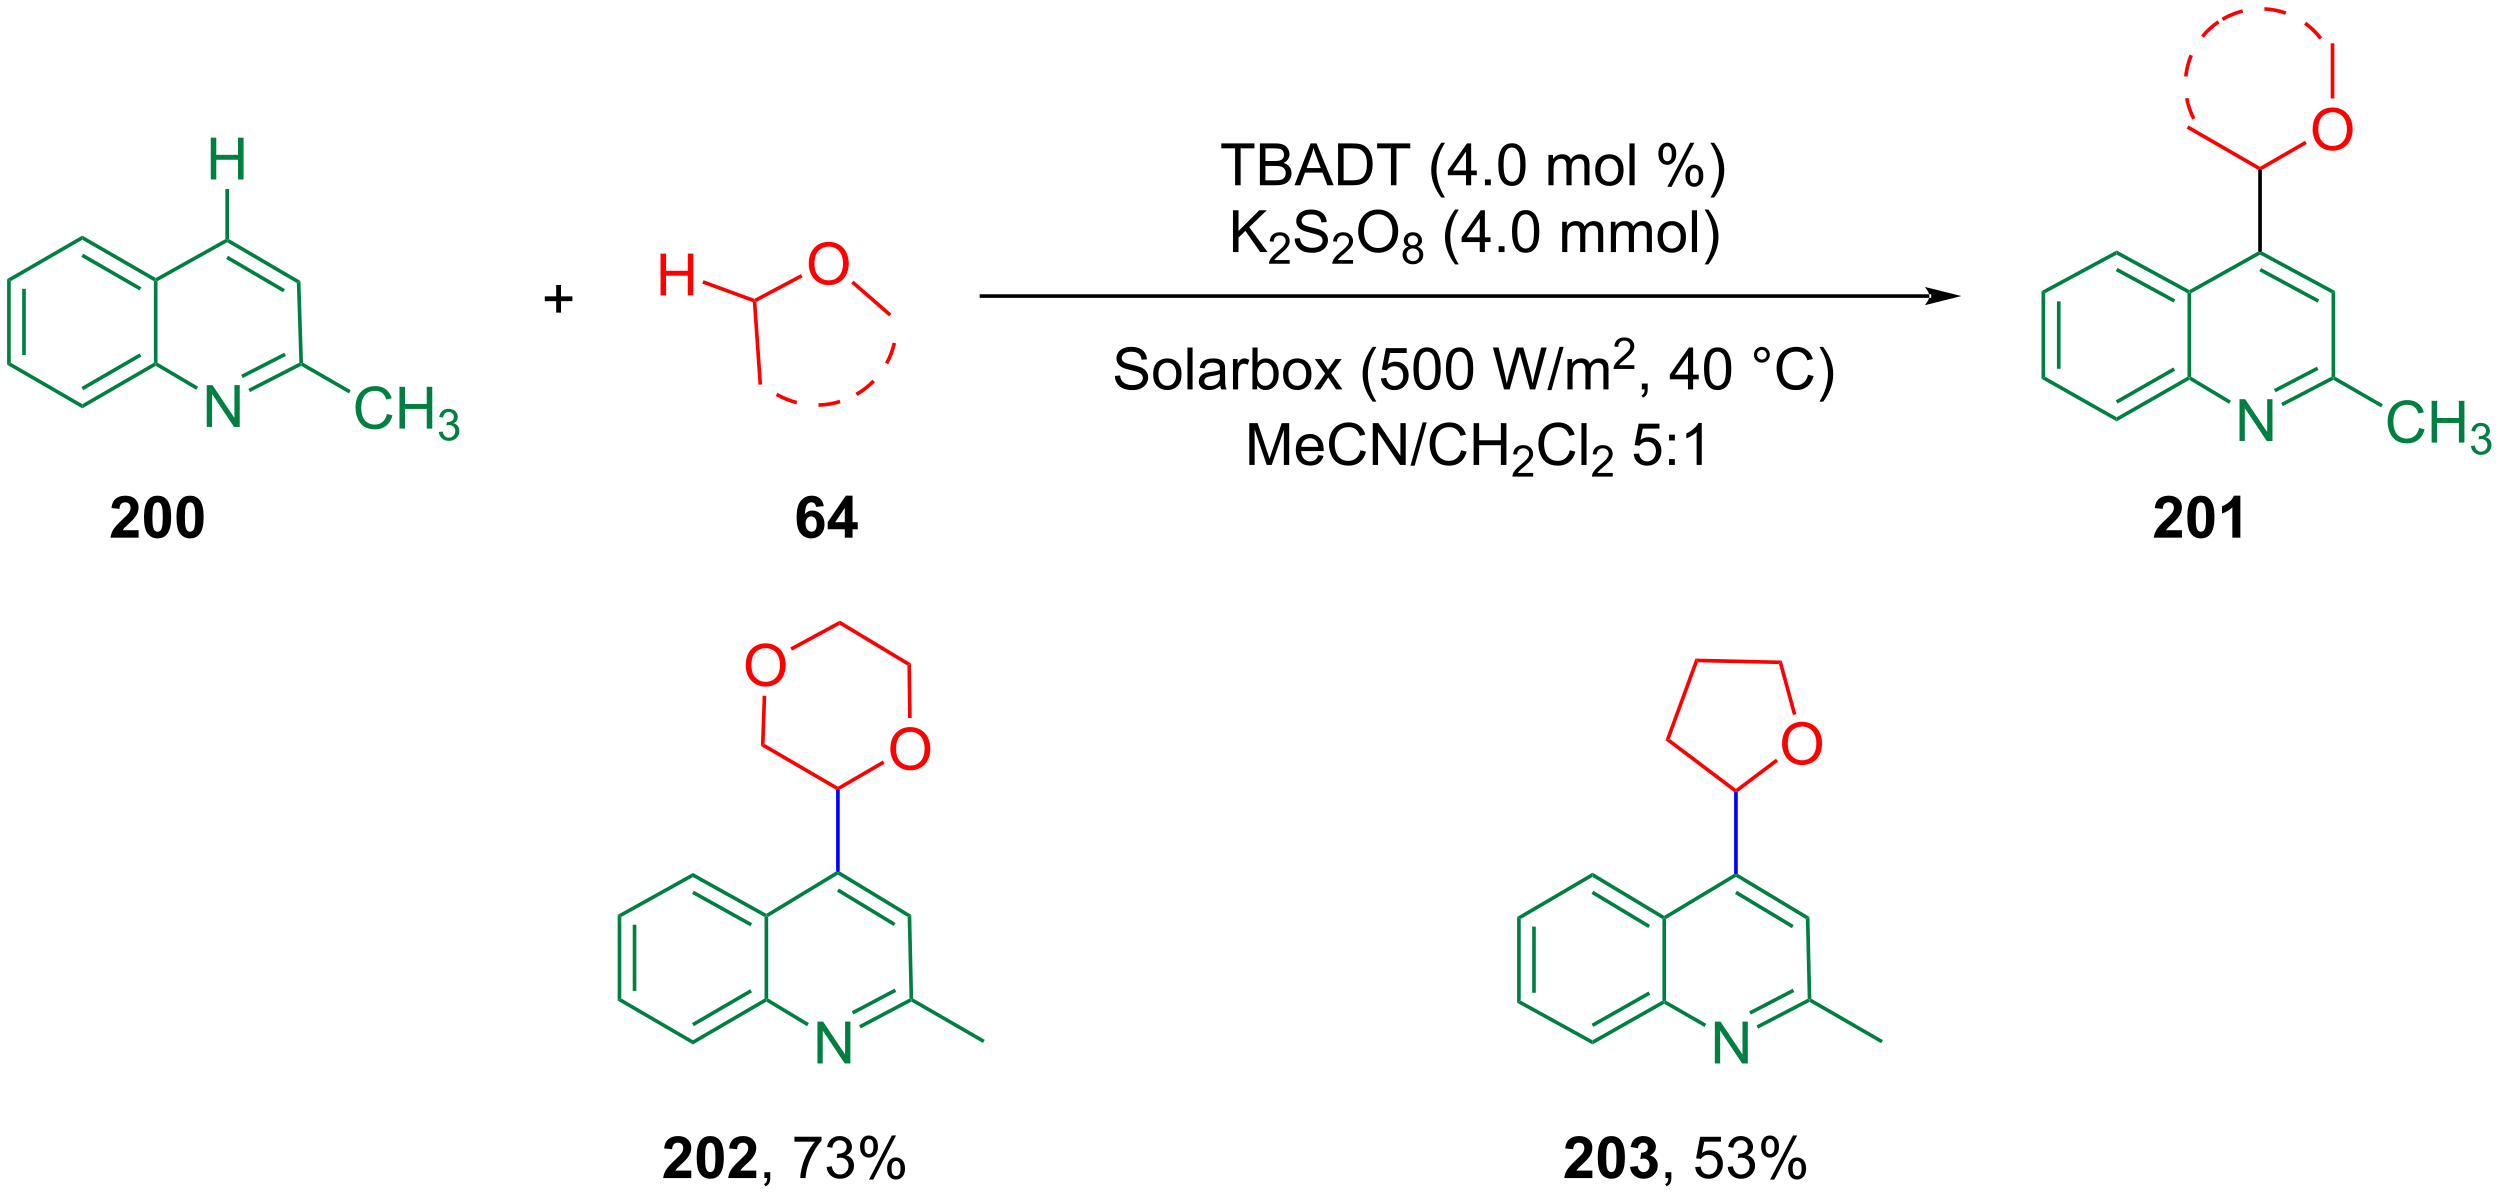 <?xml version="1.0" encoding="UTF-8"?>
<!DOCTYPE svg PUBLIC '-//W3C//DTD SVG 1.0//EN'
          'http://www.w3.org/TR/2001/REC-SVG-20010904/DTD/svg10.dtd'>
<svg stroke-dasharray="none" shape-rendering="auto" xmlns="http://www.w3.org/2000/svg" font-family="'Dialog'" text-rendering="auto" width="939" fill-opacity="1" color-interpolation="auto" color-rendering="auto" preserveAspectRatio="xMidYMid meet" font-size="12px" viewBox="0 0 939 449" fill="black" xmlns:xlink="http://www.w3.org/1999/xlink" stroke="black" image-rendering="auto" stroke-miterlimit="10" stroke-linecap="square" stroke-linejoin="miter" font-style="normal" stroke-width="1" height="449" stroke-dashoffset="0" font-weight="normal" stroke-opacity="1"
><!--Generated by the Batik Graphics2D SVG Generator--><defs id="genericDefs"
  /><g
  ><defs id="defs1"
    ><clipPath clipPathUnits="userSpaceOnUse" id="clipPath1"
      ><path d="M0.646 0.947 L352.565 0.947 L352.565 169.035 L0.646 169.035 L0.646 0.947 Z"
      /></clipPath
      ><clipPath clipPathUnits="userSpaceOnUse" id="clipPath2"
      ><path d="M-0.972 12.837 L-0.972 176.251 L341.162 176.251 L341.162 12.837 Z"
      /></clipPath
    ></defs
    ><g fill="rgb(0,128,64)" transform="scale(2.667,2.667) translate(-0.646,-0.947) matrix(1.029,0,0,1.029,1.646,-12.257)" stroke="rgb(0,128,64)"
    ><path d="M27.326 71.264 L27.326 65.538 L28.105 65.538 L31.113 70.032 L31.113 65.538 L31.839 65.538 L31.839 71.264 L31.06 71.264 L28.053 66.764 L28.053 71.264 L27.326 71.264 Z" stroke="none" clip-path="url(#clipPath2)"
    /></g
    ><g fill="rgb(0,128,64)" transform="matrix(2.743,0,0,2.743,2.667,-35.212)" stroke="rgb(0,128,64)"
    ><path d="M52.011 69.521 L52.769 69.711 Q52.532 70.646 51.912 71.138 Q51.293 71.628 50.399 71.628 Q49.472 71.628 48.892 71.25 Q48.313 70.873 48.009 70.159 Q47.707 69.443 47.707 68.623 Q47.707 67.727 48.048 67.063 Q48.392 66.396 49.022 66.05 Q49.652 65.703 50.41 65.703 Q51.269 65.703 51.855 66.141 Q52.441 66.578 52.673 67.373 L51.925 67.547 Q51.727 66.922 51.347 66.638 Q50.97 66.352 50.394 66.352 Q49.735 66.352 49.29 66.669 Q48.847 66.984 48.668 67.518 Q48.488 68.052 48.488 68.617 Q48.488 69.349 48.701 69.893 Q48.915 70.438 49.363 70.709 Q49.813 70.977 50.337 70.977 Q50.972 70.977 51.412 70.609 Q51.855 70.242 52.011 69.521 ZM53.726 71.529 L53.726 65.802 L54.484 65.802 L54.484 68.154 L57.461 68.154 L57.461 65.802 L58.218 65.802 L58.218 71.529 L57.461 71.529 L57.461 68.828 L54.484 68.828 L54.484 71.529 L53.726 71.529 Z" stroke="none" clip-path="url(#clipPath2)"
    /></g
    ><g fill="rgb(0,128,64)" transform="matrix(2.743,0,0,2.743,2.667,-35.212)" stroke="rgb(0,128,64)"
    ><path d="M59.115 71.994 L59.642 71.924 Q59.734 72.373 59.951 72.57 Q60.169 72.767 60.484 72.767 Q60.855 72.767 61.111 72.51 Q61.369 72.252 61.369 71.871 Q61.369 71.508 61.13 71.273 Q60.894 71.037 60.527 71.037 Q60.378 71.037 60.156 71.096 L60.214 70.633 Q60.267 70.639 60.298 70.639 Q60.636 70.639 60.906 70.463 Q61.175 70.287 61.175 69.92 Q61.175 69.631 60.978 69.441 Q60.783 69.25 60.472 69.25 Q60.164 69.25 59.959 69.443 Q59.753 69.637 59.695 70.023 L59.167 69.93 Q59.265 69.398 59.607 69.107 Q59.951 68.816 60.461 68.816 Q60.812 68.816 61.107 68.967 Q61.404 69.117 61.56 69.379 Q61.716 69.639 61.716 69.931 Q61.716 70.211 61.566 70.439 Q61.417 70.668 61.124 70.803 Q61.505 70.891 61.716 71.168 Q61.927 71.443 61.927 71.859 Q61.927 72.422 61.517 72.814 Q61.107 73.205 60.48 73.205 Q59.916 73.205 59.541 72.869 Q59.167 72.531 59.115 71.994 Z" stroke="none" clip-path="url(#clipPath2)"
    /></g
    ><g fill="rgb(0,128,64)" transform="matrix(2.743,0,0,2.743,2.667,-35.212)" stroke="rgb(0,128,64)"
    ><path d="M10.293 45.094 L10.293 45.671 L0.5 51.333 L0 51.044 Z" stroke="none" clip-path="url(#clipPath2)"
    /></g
    ><g fill="rgb(0,128,64)" transform="matrix(2.743,0,0,2.743,2.667,-35.212)" stroke="rgb(0,128,64)"
    ><path d="M10.293 45.671 L10.293 45.094 L20.351 50.901 L20.349 51.189 L20.099 51.333 ZM10.168 48.013 L18.134 52.612 L18.384 52.179 L10.418 47.58 Z" stroke="none" clip-path="url(#clipPath2)"
    /></g
    ><g fill="rgb(0,128,64)" transform="matrix(2.743,0,0,2.743,2.667,-35.212)" stroke="rgb(0,128,64)"
    ><path d="M29.884 45.576 L30.134 45.723 L30.131 46.011 L20.599 51.335 L20.349 51.189 L20.351 50.901 Z" stroke="none" clip-path="url(#clipPath2)"
    /></g
    ><g fill="rgb(0,128,64)" transform="matrix(2.743,0,0,2.743,2.667,-35.212)" stroke="rgb(0,128,64)"
    ><path d="M30.131 46.011 L30.134 45.723 L30.384 45.58 L40.165 51.307 L39.674 51.599 ZM29.984 48.29 L37.789 52.86 L38.041 52.429 L30.237 47.859 Z" stroke="none" clip-path="url(#clipPath2)"
    /></g
    ><g fill="rgb(0,128,64)" transform="matrix(2.743,0,0,2.743,2.667,-35.212)" stroke="rgb(0,128,64)"
    ><path d="M0 51.044 L0.5 51.333 L0.5 62.505 L0 62.793 ZM2.063 52.379 L2.063 61.459 L2.563 61.459 L2.563 52.379 Z" stroke="none" clip-path="url(#clipPath2)"
    /></g
    ><g fill="rgb(0,128,64)" transform="matrix(2.743,0,0,2.743,2.667,-35.212)" stroke="rgb(0,128,64)"
    ><path d="M20.099 51.333 L20.349 51.189 L20.599 51.335 L20.599 62.506 L20.349 62.649 L20.099 62.505 Z" stroke="none" clip-path="url(#clipPath2)"
    /></g
    ><g fill="rgb(0,128,64)" transform="matrix(2.743,0,0,2.743,2.667,-35.212)" stroke="rgb(0,128,64)"
    ><path d="M39.674 51.599 L40.165 51.307 L40.518 62.502 L40.272 62.649 L40.017 62.498 Z" stroke="none" clip-path="url(#clipPath2)"
    /></g
    ><g fill="rgb(0,128,64)" transform="matrix(2.743,0,0,2.743,2.667,-35.212)" stroke="rgb(0,128,64)"
    ><path d="M0 62.793 L0.5 62.505 L10.3 68.178 L10.3 68.756 Z" stroke="none" clip-path="url(#clipPath2)"
    /></g
    ><g fill="rgb(0,128,64)" transform="matrix(2.743,0,0,2.743,2.667,-35.212)" stroke="rgb(0,128,64)"
    ><path d="M20.099 62.505 L20.349 62.649 L20.348 62.938 L10.3 68.756 L10.3 68.178 ZM18.134 61.227 L10.174 65.835 L10.425 66.268 L18.384 61.66 Z" stroke="none" clip-path="url(#clipPath2)"
    /></g
    ><g fill="rgb(0,128,64)" transform="matrix(2.743,0,0,2.743,2.667,-35.212)" stroke="rgb(0,128,64)"
    ><path d="M20.348 62.938 L20.349 62.649 L20.599 62.506 L26.153 65.786 L25.899 66.216 Z" stroke="none" clip-path="url(#clipPath2)"
    /></g
    ><g fill="rgb(0,128,64)" transform="matrix(2.743,0,0,2.743,2.667,-35.212)" stroke="rgb(0,128,64)"
    ><path d="M40.017 62.498 L40.272 62.649 L40.265 62.933 L33.256 66.525 L33.028 66.08 ZM37.959 61.129 L32.044 64.16 L32.272 64.605 L38.187 61.574 Z" stroke="none" clip-path="url(#clipPath2)"
    /></g
    ><g fill="rgb(0,128,64)" transform="matrix(2.743,0,0,2.743,2.667,-35.212)" stroke="rgb(0,128,64)"
    ><path d="M40.265 62.933 L40.272 62.649 L40.518 62.502 L47.054 66.275 L46.804 66.708 Z" stroke="none" clip-path="url(#clipPath2)"
    /></g
    ><g fill="rgb(0,128,64)" transform="matrix(2.743,0,0,2.743,2.667,-35.212)" stroke="rgb(0,128,64)"
    ><path d="M27.886 37.413 L27.886 31.686 L28.644 31.686 L28.644 34.038 L31.621 34.038 L31.621 31.686 L32.379 31.686 L32.379 37.413 L31.621 37.413 L31.621 34.712 L28.644 34.712 L28.644 37.413 L27.886 37.413 Z" stroke="none" clip-path="url(#clipPath2)"
    /></g
    ><g fill="rgb(0,128,64)" transform="matrix(2.743,0,0,2.743,2.667,-35.212)" stroke="rgb(0,128,64)"
    ><path d="M30.384 45.58 L30.134 45.723 L29.884 45.576 L29.884 38.713 L30.384 38.713 Z" stroke="none" clip-path="url(#clipPath2)"
    /></g
    ><g fill="red" transform="matrix(2.743,0,0,2.743,2.667,-35.212)" stroke="red"
    ><path d="M89.474 53.29 L89.474 47.564 L90.232 47.564 L90.232 49.915 L93.209 49.915 L93.209 47.564 L93.966 47.564 L93.966 53.29 L93.209 53.29 L93.209 50.59 L90.232 50.59 L90.232 53.29 L89.474 53.29 Z" stroke="none" clip-path="url(#clipPath2)"
    /></g
    ><g fill="red" transform="matrix(2.743,0,0,2.743,2.667,-35.212)" stroke="red"
    ><path d="M109.771 48.992 Q109.771 47.565 110.537 46.76 Q111.302 45.953 112.513 45.953 Q113.305 45.953 113.94 46.333 Q114.578 46.711 114.912 47.388 Q115.248 48.065 115.248 48.924 Q115.248 49.797 114.896 50.484 Q114.544 51.172 113.898 51.526 Q113.255 51.88 112.508 51.88 Q111.701 51.88 111.063 51.489 Q110.427 51.096 110.099 50.422 Q109.771 49.744 109.771 48.992 ZM110.552 49.002 Q110.552 50.039 111.107 50.635 Q111.664 51.229 112.505 51.229 Q113.359 51.229 113.912 50.627 Q114.466 50.026 114.466 48.922 Q114.466 48.221 114.229 47.7 Q113.992 47.179 113.537 46.893 Q113.083 46.604 112.516 46.604 Q111.711 46.604 111.13 47.158 Q110.552 47.711 110.552 49.002 Z" stroke="none" clip-path="url(#clipPath2)"
    /></g
    ><g fill="red" transform="matrix(2.743,0,0,2.743,2.667,-35.212)" stroke="red"
    ><path d="M102.325 53.756 L102.344 54.029 L102.106 54.209 L95.188 51.676 L95.36 51.206 Z" stroke="none" clip-path="url(#clipPath2)"
    /></g
    ><g fill="red" transform="matrix(2.743,0,0,2.743,2.667,-35.212)" stroke="red"
    ><path d="M102.604 54.174 L102.344 54.029 L102.325 53.756 L108.69 50.371 L108.924 50.813 Z" stroke="none" clip-path="url(#clipPath2)"
    /></g
    ><g fill="red" transform="matrix(2.743,0,0,2.743,2.667,-35.212)" stroke="red"
    ><path d="M121.092 55.79 L120.763 56.167 L115.582 51.652 L115.91 51.275 Z" stroke="none" clip-path="url(#clipPath2)"
    /></g
    ><g fill="red" transform="matrix(2.743,0,0,2.743,2.667,-35.212)" stroke="red"
    ><path d="M102.106 54.209 L102.344 54.029 L102.604 54.174 L103.385 65.485 L102.886 65.519 Z" stroke="none" clip-path="url(#clipPath2)"
    /></g
    ><g fill="red" transform="matrix(2.743,0,0,2.743,2.667,-35.212)" stroke="red"
    ><path d="M111.098 68.052 L111.098 68.052 C112.071 68.028 113.041 67.871 113.98 67.581 L114.128 68.059 C113.144 68.362 112.129 68.527 111.11 68.552 ZM105.487 66.624 L105.487 66.624 C106.347 67.12 107.258 67.488 108.194 67.726 L108.071 68.21 C107.091 67.961 106.137 67.577 105.237 67.057 ZM120.215 62.48 L120.215 62.48 C120.68 61.625 121.029 60.706 121.248 59.748 L121.736 59.859 C121.507 60.862 121.141 61.824 120.654 62.719 ZM116.173 66.624 L116.173 66.624 C117.032 66.128 117.806 65.522 118.48 64.831 L118.838 65.18 C118.132 65.904 117.323 66.538 116.423 67.057 Z" stroke="none" clip-path="url(#clipPath2)"
    /></g
    ><g fill="red" transform="matrix(2.743,0,0,2.743,2.667,-35.212)" stroke="red"
    ><path d="M315.697 30.591 Q315.697 29.164 316.463 28.359 Q317.228 27.552 318.439 27.552 Q319.231 27.552 319.866 27.932 Q320.504 28.31 320.838 28.987 Q321.174 29.664 321.174 30.523 Q321.174 31.396 320.822 32.083 Q320.471 32.771 319.825 33.125 Q319.181 33.479 318.434 33.479 Q317.627 33.479 316.989 33.089 Q316.353 32.695 316.025 32.021 Q315.697 31.344 315.697 30.591 ZM316.478 30.602 Q316.478 31.638 317.033 32.234 Q317.59 32.828 318.431 32.828 Q319.286 32.828 319.838 32.227 Q320.392 31.625 320.392 30.521 Q320.392 29.82 320.155 29.299 Q319.918 28.779 319.463 28.492 Q319.01 28.203 318.442 28.203 Q317.637 28.203 317.056 28.758 Q316.478 29.31 316.478 30.602 Z" stroke="none" clip-path="url(#clipPath2)"
    /></g
    ><g fill="rgb(0,128,64)" transform="matrix(2.743,0,0,2.743,2.667,-35.212)" stroke="rgb(0,128,64)"
    ><path d="M305.683 73.225 L305.683 67.498 L306.462 67.498 L309.47 71.993 L309.47 67.498 L310.196 67.498 L310.196 73.225 L309.418 73.225 L306.41 68.725 L306.41 73.225 L305.683 73.225 Z" stroke="none" clip-path="url(#clipPath2)"
    /></g
    ><g fill="rgb(0,128,64)" transform="matrix(2.743,0,0,2.743,2.667,-35.212)" stroke="rgb(0,128,64)"
    ><path d="M330.274 71.439 L331.031 71.629 Q330.795 72.564 330.175 73.056 Q329.555 73.546 328.662 73.546 Q327.735 73.546 327.154 73.168 Q326.576 72.79 326.271 72.077 Q325.969 71.361 325.969 70.54 Q325.969 69.644 326.31 68.98 Q326.654 68.314 327.284 67.967 Q327.914 67.621 328.672 67.621 Q329.531 67.621 330.118 68.058 Q330.703 68.496 330.935 69.29 L330.188 69.465 Q329.99 68.84 329.61 68.556 Q329.232 68.269 328.656 68.269 Q327.998 68.269 327.552 68.587 Q327.11 68.902 326.93 69.436 Q326.75 69.97 326.75 70.535 Q326.75 71.267 326.964 71.811 Q327.177 72.355 327.625 72.626 Q328.076 72.894 328.599 72.894 Q329.235 72.894 329.675 72.527 Q330.118 72.16 330.274 71.439 ZM331.989 73.447 L331.989 67.72 L332.746 67.72 L332.746 70.072 L335.723 70.072 L335.723 67.72 L336.481 67.72 L336.481 73.447 L335.723 73.447 L335.723 70.746 L332.746 70.746 L332.746 73.447 L331.989 73.447 Z" stroke="none" clip-path="url(#clipPath2)"
    /></g
    ><g fill="rgb(0,128,64)" transform="matrix(2.743,0,0,2.743,2.667,-35.212)" stroke="rgb(0,128,64)"
    ><path d="M337.377 73.912 L337.905 73.841 Q337.996 74.291 338.213 74.488 Q338.432 74.685 338.746 74.685 Q339.118 74.685 339.373 74.427 Q339.631 74.169 339.631 73.789 Q339.631 73.425 339.393 73.191 Q339.157 72.955 338.789 72.955 Q338.641 72.955 338.418 73.013 L338.477 72.55 Q338.53 72.556 338.561 72.556 Q338.899 72.556 339.168 72.38 Q339.438 72.205 339.438 71.838 Q339.438 71.549 339.24 71.359 Q339.045 71.168 338.735 71.168 Q338.426 71.168 338.221 71.361 Q338.016 71.554 337.957 71.941 L337.43 71.847 Q337.528 71.316 337.869 71.025 Q338.213 70.734 338.723 70.734 Q339.075 70.734 339.369 70.884 Q339.666 71.035 339.823 71.296 Q339.979 71.556 339.979 71.849 Q339.979 72.129 339.828 72.357 Q339.68 72.586 339.387 72.72 Q339.768 72.808 339.979 73.086 Q340.19 73.361 340.19 73.777 Q340.19 74.34 339.78 74.732 Q339.369 75.123 338.743 75.123 Q338.178 75.123 337.803 74.787 Q337.43 74.449 337.377 73.912 Z" stroke="none" clip-path="url(#clipPath2)"
    /></g
    ><g fill="red" transform="matrix(2.743,0,0,2.743,2.667,-35.212)" stroke="red"
    ><path d="M318.17 18.77 L318.67 18.77 L318.67 26.317 L318.17 26.317 Z" stroke="none" clip-path="url(#clipPath2)"
    /></g
    ><g fill="red" transform="matrix(2.743,0,0,2.743,2.667,-35.212)" stroke="red"
    ><path d="M298.446 30.447 L298.696 30.014 L308.496 35.672 L308.496 35.96 L308.246 36.105 Z" stroke="none" clip-path="url(#clipPath2)"
    /></g
    ><g transform="matrix(2.743,0,0,2.743,2.667,-35.212)"
    ><path d="M308.246 36.105 L308.496 35.96 L308.746 36.105 L308.746 47.271 L308.496 47.42 L308.246 47.274 Z" stroke="none" clip-path="url(#clipPath2)"
    /></g
    ><g fill="red" transform="matrix(2.743,0,0,2.743,2.667,-35.212)" stroke="red"
    ><path d="M308.746 36.105 L308.496 35.96 L308.496 35.672 L314.649 32.119 L314.899 32.552 Z" stroke="none" clip-path="url(#clipPath2)"
    /></g
    ><g fill="rgb(0,128,64)" transform="matrix(2.743,0,0,2.743,2.667,-35.212)" stroke="rgb(0,128,64)"
    ><path d="M288.862 47.136 L288.861 47.705 L279.073 52.989 L278.573 52.69 Z" stroke="none" clip-path="url(#clipPath2)"
    /></g
    ><g fill="rgb(0,128,64)" transform="matrix(2.743,0,0,2.743,2.667,-35.212)" stroke="rgb(0,128,64)"
    ><path d="M288.861 47.705 L288.862 47.136 L298.81 52.554 L298.812 52.84 L298.562 52.988 ZM288.738 49.96 L296.653 54.271 L296.892 53.832 L288.977 49.521 Z" stroke="none" clip-path="url(#clipPath2)"
    /></g
    ><g fill="rgb(0,128,64)" transform="matrix(2.743,0,0,2.743,2.667,-35.212)" stroke="rgb(0,128,64)"
    ><path d="M308.246 47.274 L308.496 47.42 L308.498 47.706 L299.062 52.986 L298.812 52.84 L298.81 52.554 Z" stroke="none" clip-path="url(#clipPath2)"
    /></g
    ><g fill="rgb(0,128,64)" transform="matrix(2.743,0,0,2.743,2.667,-35.212)" stroke="rgb(0,128,64)"
    ><path d="M308.498 47.706 L308.496 47.42 L308.746 47.271 L318.785 52.69 L318.285 52.989 ZM308.395 49.983 L316.362 54.285 L316.6 53.845 L308.632 49.544 Z" stroke="none" clip-path="url(#clipPath2)"
    /></g
    ><g fill="rgb(0,128,64)" transform="matrix(2.743,0,0,2.743,2.667,-35.212)" stroke="rgb(0,128,64)"
    ><path d="M278.573 52.69 L279.073 52.989 L279.073 64.421 L278.573 64.712 ZM280.684 54.099 L280.684 63.336 L281.184 63.336 L281.184 54.099 Z" stroke="none" clip-path="url(#clipPath2)"
    /></g
    ><g fill="rgb(0,128,64)" transform="matrix(2.743,0,0,2.743,2.667,-35.212)" stroke="rgb(0,128,64)"
    ><path d="M298.562 52.988 L298.812 52.84 L299.062 52.986 L299.062 64.425 L298.812 64.567 L298.562 64.421 Z" stroke="none" clip-path="url(#clipPath2)"
    /></g
    ><g fill="rgb(0,128,64)" transform="matrix(2.743,0,0,2.743,2.667,-35.212)" stroke="rgb(0,128,64)"
    ><path d="M318.285 52.989 L318.785 52.69 L318.785 64.422 L318.535 64.567 L318.285 64.415 Z" stroke="none" clip-path="url(#clipPath2)"
    /></g
    ><g fill="rgb(0,128,64)" transform="matrix(2.743,0,0,2.743,2.667,-35.212)" stroke="rgb(0,128,64)"
    ><path d="M278.573 64.712 L279.073 64.421 L288.861 69.965 L288.863 70.54 Z" stroke="none" clip-path="url(#clipPath2)"
    /></g
    ><g fill="rgb(0,128,64)" transform="matrix(2.743,0,0,2.743,2.667,-35.212)" stroke="rgb(0,128,64)"
    ><path d="M318.285 64.415 L318.535 64.567 L318.528 64.852 L311.614 68.454 L311.383 68.01 ZM316.273 63.043 L310.392 66.108 L310.623 66.551 L316.504 63.487 Z" stroke="none" clip-path="url(#clipPath2)"
    /></g
    ><g fill="rgb(0,128,64)" transform="matrix(2.743,0,0,2.743,2.667,-35.212)" stroke="rgb(0,128,64)"
    ><path d="M318.528 64.852 L318.535 64.567 L318.785 64.422 L325.316 68.193 L325.066 68.626 Z" stroke="none" clip-path="url(#clipPath2)"
    /></g
    ><g fill="rgb(0,128,64)" transform="matrix(2.743,0,0,2.743,2.667,-35.212)" stroke="rgb(0,128,64)"
    ><path d="M298.562 64.421 L298.812 64.567 L298.809 64.856 L288.863 70.54 L288.861 69.965 ZM296.625 63.152 L288.733 67.662 L288.981 68.096 L296.873 63.587 Z" stroke="none" clip-path="url(#clipPath2)"
    /></g
    ><g fill="rgb(0,128,64)" transform="matrix(2.743,0,0,2.743,2.667,-35.212)" stroke="rgb(0,128,64)"
    ><path d="M298.809 64.856 L298.812 64.567 L299.062 64.425 L304.512 67.706 L304.254 68.134 Z" stroke="none" clip-path="url(#clipPath2)"
    /></g
    ><g fill="red" transform="matrix(2.743,0,0,2.743,2.667,-35.212)" stroke="red"
    ><path d="M311.94 14.866 L311.94 14.866 C311.018 14.543 310.053 14.355 309.078 14.309 L309.101 13.809 C310.125 13.858 311.137 14.055 312.106 14.394 ZM306.176 14.592 L306.176 14.592 C305.248 14.823 304.34 15.189 303.482 15.696 L303.227 15.266 C304.128 14.733 305.081 14.349 306.056 14.107 ZM316.61 18.259 L316.61 18.259 C316.001 17.461 315.295 16.779 314.52 16.217 L314.814 15.812 C315.627 16.402 316.368 17.119 317.007 17.956 ZM299.302 20.5 L299.302 20.5 C299.075 21.047 298.897 21.612 298.769 22.188 L298.525 22.134 L298.769 22.188 C298.685 22.563 298.623 22.944 298.583 23.327 L298.086 23.275 C298.128 22.873 298.193 22.474 298.281 22.079 L298.281 22.079 C298.415 21.475 298.602 20.882 298.84 20.308 ZM298.702 26.239 L298.702 26.239 C298.879 27.18 299.193 28.107 299.651 28.992 L299.207 29.222 C298.727 28.293 298.397 27.319 298.21 26.332 ZM302.954 16.031 L302.954 16.031 C302.123 16.594 301.402 17.26 300.797 18.001 L300.409 17.685 C301.045 16.907 301.802 16.207 302.674 15.617 Z" stroke="none" clip-path="url(#clipPath2)"
    /></g
    ><g transform="matrix(2.743,0,0,2.743,2.667,-35.212)"
    ><path d="M263.217 53.627 L263.217 53.627 L133.425 53.627 L133.175 53.627 L133.175 53.127 L133.425 53.127 L263.217 53.127 L263.467 53.127 L263.467 53.627 ZM267.592 53.377 L262.592 52.127 C262.592 52.127 263.217 52.831 263.217 53.377 C263.217 53.924 262.592 54.627 262.592 54.627 Z" stroke="none" clip-path="url(#clipPath2)"
    /></g
    ><g transform="matrix(2.743,0,0,2.743,2.667,-35.212)"
    ><path d="M75.186 55.645 L75.186 54.074 L73.626 54.074 L73.626 53.418 L75.186 53.418 L75.186 51.861 L75.85 51.861 L75.85 53.418 L77.407 53.418 L77.407 54.074 L75.85 54.074 L75.85 55.645 L75.186 55.645 Z" stroke="none" clip-path="url(#clipPath2)"
    /></g
    ><g transform="matrix(2.743,0,0,2.743,2.667,-35.212)"
    ><path d="M168.15 38.204 L168.15 33.152 L166.262 33.152 L166.262 32.477 L170.802 32.477 L170.802 33.152 L168.908 33.152 L168.908 38.204 L168.15 38.204 ZM171.548 38.204 L171.548 32.477 L173.696 32.477 Q174.352 32.477 174.748 32.652 Q175.147 32.824 175.371 33.185 Q175.595 33.547 175.595 33.941 Q175.595 34.308 175.394 34.633 Q175.196 34.956 174.795 35.157 Q175.313 35.308 175.592 35.675 Q175.873 36.042 175.873 36.542 Q175.873 36.946 175.701 37.292 Q175.532 37.636 175.282 37.824 Q175.032 38.011 174.654 38.107 Q174.279 38.204 173.732 38.204 L171.548 38.204 ZM172.305 34.883 L173.545 34.883 Q174.048 34.883 174.266 34.816 Q174.555 34.73 174.701 34.532 Q174.85 34.331 174.85 34.032 Q174.85 33.745 174.712 33.529 Q174.576 33.313 174.321 33.232 Q174.069 33.152 173.451 33.152 L172.305 33.152 L172.305 34.883 ZM172.305 37.527 L173.732 37.527 Q174.1 37.527 174.248 37.501 Q174.509 37.454 174.683 37.344 Q174.86 37.235 174.972 37.027 Q175.087 36.816 175.087 36.542 Q175.087 36.222 174.923 35.988 Q174.759 35.751 174.467 35.654 Q174.178 35.558 173.631 35.558 L172.305 35.558 L172.305 37.527 ZM176.285 38.204 L178.485 32.477 L179.303 32.477 L181.647 38.204 L180.782 38.204 L180.115 36.469 L177.72 36.469 L177.092 38.204 L176.285 38.204 ZM177.938 35.852 L179.881 35.852 L179.282 34.266 Q179.009 33.542 178.876 33.079 Q178.766 33.628 178.569 34.172 L177.938 35.852 ZM182.251 38.204 L182.251 32.477 L184.225 32.477 Q184.891 32.477 185.243 32.558 Q185.735 32.672 186.084 32.969 Q186.537 33.352 186.761 33.949 Q186.985 34.542 186.985 35.308 Q186.985 35.962 186.832 36.467 Q186.68 36.969 186.441 37.3 Q186.204 37.628 185.92 37.818 Q185.639 38.008 185.238 38.107 Q184.837 38.204 184.319 38.204 L182.251 38.204 ZM183.009 37.527 L184.232 37.527 Q184.798 37.527 185.121 37.422 Q185.444 37.316 185.634 37.126 Q185.904 36.855 186.053 36.402 Q186.204 35.946 186.204 35.297 Q186.204 34.399 185.91 33.917 Q185.615 33.433 185.194 33.269 Q184.889 33.152 184.212 33.152 L183.009 33.152 L183.009 37.527 ZM189.487 38.204 L189.487 33.152 L187.598 33.152 L187.598 32.477 L192.137 32.477 L192.137 33.152 L190.244 33.152 L190.244 38.204 L189.487 38.204 ZM196.393 39.889 Q195.809 39.154 195.406 38.17 Q195.005 37.183 195.005 36.128 Q195.005 35.199 195.307 34.347 Q195.658 33.36 196.393 32.378 L196.895 32.378 Q196.424 33.191 196.27 33.54 Q196.033 34.079 195.895 34.665 Q195.729 35.394 195.729 36.133 Q195.729 38.011 196.895 39.889 L196.393 39.889 ZM199.77 38.204 L199.77 36.831 L197.286 36.831 L197.286 36.188 L199.9 32.477 L200.473 32.477 L200.473 36.188 L201.247 36.188 L201.247 36.831 L200.473 36.831 L200.473 38.204 L199.77 38.204 ZM199.77 36.188 L199.77 33.605 L197.979 36.188 L199.77 36.188 ZM202.36 38.204 L202.36 37.402 L203.162 37.402 L203.162 38.204 L202.36 38.204 ZM204.19 35.378 Q204.19 34.363 204.398 33.745 Q204.606 33.126 205.018 32.79 Q205.432 32.454 206.057 32.454 Q206.518 32.454 206.864 32.639 Q207.213 32.824 207.44 33.175 Q207.666 33.524 207.794 34.027 Q207.924 34.527 207.924 35.378 Q207.924 36.386 207.716 37.006 Q207.51 37.626 207.096 37.964 Q206.684 38.303 206.057 38.303 Q205.229 38.303 204.755 37.706 Q204.19 36.993 204.19 35.378 ZM204.911 35.378 Q204.911 36.79 205.242 37.256 Q205.572 37.722 206.057 37.722 Q206.541 37.722 206.869 37.253 Q207.2 36.784 207.2 35.378 Q207.2 33.964 206.869 33.501 Q206.541 33.034 206.049 33.034 Q205.565 33.034 205.275 33.446 Q204.911 33.969 204.911 35.378 ZM211.057 38.204 L211.057 34.055 L211.684 34.055 L211.684 34.636 Q211.88 34.331 212.203 34.146 Q212.528 33.962 212.942 33.962 Q213.403 33.962 213.697 34.154 Q213.994 34.344 214.114 34.688 Q214.606 33.962 215.395 33.962 Q216.012 33.962 216.343 34.303 Q216.677 34.644 216.677 35.355 L216.677 38.204 L215.979 38.204 L215.979 35.589 Q215.979 35.167 215.908 34.982 Q215.841 34.797 215.661 34.685 Q215.481 34.571 215.239 34.571 Q214.802 34.571 214.512 34.863 Q214.223 35.152 214.223 35.792 L214.223 38.204 L213.52 38.204 L213.52 35.508 Q213.52 35.04 213.348 34.805 Q213.177 34.571 212.786 34.571 Q212.489 34.571 212.237 34.727 Q211.987 34.883 211.872 35.185 Q211.76 35.485 211.76 36.05 L211.76 38.204 L211.057 38.204 ZM217.458 36.128 Q217.458 34.977 218.098 34.422 Q218.635 33.962 219.403 33.962 Q220.26 33.962 220.802 34.521 Q221.346 35.081 221.346 36.071 Q221.346 36.87 221.104 37.331 Q220.864 37.79 220.406 38.045 Q219.947 38.297 219.403 38.297 Q218.533 38.297 217.994 37.74 Q217.458 37.18 217.458 36.128 ZM218.182 36.128 Q218.182 36.925 218.528 37.324 Q218.877 37.719 219.403 37.719 Q219.927 37.719 220.273 37.321 Q220.622 36.922 220.622 36.105 Q220.622 35.337 220.273 34.941 Q219.924 34.542 219.403 34.542 Q218.877 34.542 218.528 34.938 Q218.182 35.331 218.182 36.128 ZM222.154 38.204 L222.154 32.477 L222.857 32.477 L222.857 38.204 L222.154 38.204 ZM226.107 33.852 Q226.107 33.238 226.415 32.808 Q226.725 32.378 227.311 32.378 Q227.85 32.378 228.201 32.764 Q228.555 33.149 228.555 33.894 Q228.555 34.62 228.199 35.014 Q227.842 35.407 227.319 35.407 Q226.798 35.407 226.451 35.021 Q226.107 34.633 226.107 33.852 ZM227.329 32.863 Q227.069 32.863 226.894 33.089 Q226.72 33.316 226.72 33.922 Q226.72 34.472 226.894 34.699 Q227.071 34.922 227.329 34.922 Q227.595 34.922 227.769 34.696 Q227.944 34.469 227.944 33.868 Q227.944 33.313 227.766 33.089 Q227.592 32.863 227.329 32.863 ZM227.334 38.415 L230.467 32.378 L231.037 32.378 L227.915 38.415 L227.334 38.415 ZM229.811 36.86 Q229.811 36.243 230.118 35.816 Q230.428 35.386 231.016 35.386 Q231.555 35.386 231.91 35.771 Q232.264 36.157 232.264 36.902 Q232.264 37.628 231.904 38.021 Q231.548 38.415 231.022 38.415 Q230.501 38.415 230.154 38.027 Q229.811 37.636 229.811 36.86 ZM231.037 35.87 Q230.772 35.87 230.597 36.097 Q230.423 36.324 230.423 36.93 Q230.423 37.477 230.597 37.704 Q230.774 37.93 231.032 37.93 Q231.303 37.93 231.475 37.704 Q231.649 37.477 231.649 36.876 Q231.649 36.321 231.472 36.097 Q231.298 35.87 231.037 35.87 ZM233.744 39.889 L233.239 39.889 Q234.408 38.011 234.408 36.133 Q234.408 35.399 234.239 34.675 Q234.106 34.089 233.869 33.55 Q233.716 33.199 233.239 32.378 L233.744 32.378 Q234.479 33.36 234.83 34.347 Q235.13 35.199 235.13 36.128 Q235.13 37.183 234.726 38.17 Q234.322 39.154 233.744 39.889 Z" stroke="none" clip-path="url(#clipPath2)"
    /></g
    ><g transform="matrix(2.743,0,0,2.743,2.667,-35.212)"
    ><path d="M167.859 47.354 L167.859 41.627 L168.617 41.627 L168.617 44.466 L171.46 41.627 L172.489 41.627 L170.085 43.947 L172.593 47.354 L171.593 47.354 L169.554 44.455 L168.617 45.369 L168.617 47.354 L167.859 47.354 Z" stroke="none" clip-path="url(#clipPath2)"
    /></g
    ><g transform="matrix(2.743,0,0,2.743,2.667,-35.212)"
    ><path d="M175.63 48.446 L175.63 48.954 L172.79 48.954 Q172.785 48.762 172.853 48.587 Q172.96 48.297 173.198 48.016 Q173.439 47.735 173.89 47.366 Q174.589 46.792 174.835 46.456 Q175.081 46.12 175.081 45.821 Q175.081 45.508 174.857 45.294 Q174.634 45.077 174.273 45.077 Q173.892 45.077 173.663 45.305 Q173.435 45.534 173.433 45.938 L172.89 45.883 Q172.947 45.276 173.31 44.96 Q173.673 44.641 174.285 44.641 Q174.904 44.641 175.263 44.985 Q175.624 45.327 175.624 45.833 Q175.624 46.09 175.519 46.34 Q175.413 46.589 175.167 46.864 Q174.923 47.139 174.355 47.62 Q173.88 48.018 173.745 48.161 Q173.611 48.303 173.523 48.446 L175.63 48.446 Z" stroke="none" clip-path="url(#clipPath2)"
    /></g
    ><g transform="matrix(2.743,0,0,2.743,2.667,-35.212)"
    ><path d="M176.305 45.513 L177.021 45.45 Q177.071 45.88 177.256 46.156 Q177.443 46.432 177.834 46.601 Q178.224 46.77 178.711 46.77 Q179.146 46.77 179.477 46.643 Q179.81 46.513 179.972 46.289 Q180.133 46.065 180.133 45.799 Q180.133 45.528 179.977 45.328 Q179.821 45.127 179.461 44.989 Q179.232 44.901 178.443 44.711 Q177.654 44.52 177.336 44.354 Q176.927 44.138 176.724 43.82 Q176.524 43.502 176.524 43.106 Q176.524 42.674 176.768 42.296 Q177.016 41.919 177.487 41.724 Q177.961 41.528 178.539 41.528 Q179.177 41.528 179.662 41.734 Q180.149 41.94 180.409 42.338 Q180.672 42.736 180.693 43.239 L179.966 43.294 Q179.906 42.752 179.568 42.476 Q179.232 42.197 178.571 42.197 Q177.883 42.197 177.568 42.45 Q177.256 42.7 177.256 43.057 Q177.256 43.364 177.477 43.565 Q177.696 43.763 178.62 43.974 Q179.545 44.182 179.888 44.338 Q180.388 44.567 180.625 44.921 Q180.865 45.276 180.865 45.736 Q180.865 46.192 180.602 46.599 Q180.341 47.002 179.849 47.229 Q179.36 47.453 178.748 47.453 Q177.969 47.453 177.443 47.226 Q176.92 46.997 176.62 46.544 Q176.321 46.088 176.305 45.513 Z" stroke="none" clip-path="url(#clipPath2)"
    /></g
    ><g transform="matrix(2.743,0,0,2.743,2.667,-35.212)"
    ><path d="M184.303 48.446 L184.303 48.954 L181.463 48.954 Q181.457 48.762 181.526 48.587 Q181.633 48.297 181.871 48.016 Q182.112 47.735 182.563 47.366 Q183.262 46.792 183.508 46.456 Q183.754 46.12 183.754 45.821 Q183.754 45.508 183.53 45.294 Q183.307 45.077 182.946 45.077 Q182.565 45.077 182.336 45.305 Q182.108 45.534 182.106 45.938 L181.563 45.883 Q181.619 45.276 181.983 44.96 Q182.346 44.641 182.957 44.641 Q183.576 44.641 183.936 44.985 Q184.297 45.327 184.297 45.833 Q184.297 46.09 184.192 46.34 Q184.086 46.589 183.84 46.864 Q183.596 47.139 183.028 47.62 Q182.553 48.018 182.418 48.161 Q182.283 48.303 182.196 48.446 L184.303 48.446 Z" stroke="none" clip-path="url(#clipPath2)"
    /></g
    ><g transform="matrix(2.743,0,0,2.743,2.667,-35.212)"
    ><path d="M185.006 44.565 Q185.006 43.138 185.772 42.333 Q186.538 41.526 187.749 41.526 Q188.54 41.526 189.176 41.906 Q189.814 42.283 190.147 42.961 Q190.483 43.638 190.483 44.497 Q190.483 45.369 190.131 46.057 Q189.78 46.744 189.134 47.099 Q188.491 47.453 187.743 47.453 Q186.936 47.453 186.298 47.062 Q185.663 46.669 185.334 45.994 Q185.006 45.317 185.006 44.565 ZM185.788 44.575 Q185.788 45.611 186.342 46.208 Q186.9 46.802 187.741 46.802 Q188.595 46.802 189.147 46.2 Q189.702 45.599 189.702 44.494 Q189.702 43.794 189.465 43.273 Q189.228 42.752 188.772 42.466 Q188.319 42.177 187.751 42.177 Q186.946 42.177 186.366 42.731 Q185.788 43.283 185.788 44.575 Z" stroke="none" clip-path="url(#clipPath2)"
    /></g
    ><g transform="matrix(2.743,0,0,2.743,2.667,-35.212)"
    ><path d="M191.902 46.624 Q191.573 46.505 191.415 46.282 Q191.257 46.059 191.257 45.749 Q191.257 45.28 191.593 44.962 Q191.931 44.641 192.492 44.641 Q193.054 44.641 193.396 44.967 Q193.739 45.294 193.739 45.762 Q193.739 46.061 193.581 46.284 Q193.425 46.505 193.107 46.624 Q193.501 46.752 193.708 47.04 Q193.915 47.327 193.915 47.725 Q193.915 48.276 193.525 48.653 Q193.136 49.028 192.499 49.028 Q191.864 49.028 191.474 48.651 Q191.085 48.274 191.085 47.712 Q191.085 47.292 191.296 47.01 Q191.509 46.727 191.902 46.624 ZM191.796 45.731 Q191.796 46.036 191.992 46.229 Q192.189 46.422 192.503 46.422 Q192.808 46.422 193.001 46.231 Q193.197 46.038 193.197 45.76 Q193.197 45.469 192.995 45.272 Q192.796 45.075 192.497 45.075 Q192.195 45.075 191.995 45.268 Q191.796 45.462 191.796 45.731 ZM191.626 47.714 Q191.626 47.94 191.734 48.151 Q191.841 48.362 192.052 48.477 Q192.263 48.592 192.505 48.592 Q192.884 48.592 193.13 48.35 Q193.376 48.106 193.376 47.731 Q193.376 47.35 193.122 47.102 Q192.868 46.852 192.488 46.852 Q192.117 46.852 191.87 47.098 Q191.626 47.344 191.626 47.714 Z" stroke="none" clip-path="url(#clipPath2)"
    /></g
    ><g transform="matrix(2.743,0,0,2.743,2.667,-35.212)"
    ><path d="M198.273 49.039 Q197.69 48.304 197.286 47.32 Q196.885 46.333 196.885 45.278 Q196.885 44.349 197.187 43.497 Q197.539 42.51 198.273 41.528 L198.776 41.528 Q198.304 42.341 198.151 42.69 Q197.914 43.229 197.776 43.815 Q197.609 44.544 197.609 45.283 Q197.609 47.161 198.776 49.039 L198.273 49.039 ZM201.651 47.354 L201.651 45.981 L199.166 45.981 L199.166 45.338 L201.781 41.627 L202.354 41.627 L202.354 45.338 L203.127 45.338 L203.127 45.981 L202.354 45.981 L202.354 47.354 L201.651 47.354 ZM201.651 45.338 L201.651 42.755 L199.859 45.338 L201.651 45.338 ZM204.24 47.354 L204.24 46.552 L205.043 46.552 L205.043 47.354 L204.24 47.354 ZM206.07 44.528 Q206.07 43.513 206.278 42.895 Q206.487 42.276 206.898 41.94 Q207.312 41.604 207.937 41.604 Q208.398 41.604 208.744 41.789 Q209.093 41.974 209.32 42.325 Q209.547 42.674 209.674 43.177 Q209.804 43.677 209.804 44.528 Q209.804 45.536 209.596 46.156 Q209.39 46.776 208.976 47.114 Q208.565 47.453 207.937 47.453 Q207.109 47.453 206.635 46.856 Q206.07 46.143 206.07 44.528 ZM206.791 44.528 Q206.791 45.94 207.122 46.406 Q207.453 46.872 207.937 46.872 Q208.422 46.872 208.75 46.403 Q209.08 45.934 209.08 44.528 Q209.08 43.114 208.75 42.651 Q208.422 42.184 207.929 42.184 Q207.445 42.184 207.156 42.596 Q206.791 43.119 206.791 44.528 ZM212.937 47.354 L212.937 43.205 L213.565 43.205 L213.565 43.786 Q213.76 43.481 214.083 43.296 Q214.409 43.111 214.822 43.111 Q215.284 43.111 215.578 43.304 Q215.875 43.494 215.994 43.838 Q216.487 43.111 217.276 43.111 Q217.893 43.111 218.224 43.453 Q218.557 43.794 218.557 44.505 L218.557 47.354 L217.859 47.354 L217.859 44.739 Q217.859 44.317 217.789 44.132 Q217.721 43.947 217.541 43.836 Q217.362 43.721 217.119 43.721 Q216.682 43.721 216.393 44.013 Q216.104 44.302 216.104 44.942 L216.104 47.354 L215.401 47.354 L215.401 44.658 Q215.401 44.19 215.229 43.955 Q215.057 43.721 214.666 43.721 Q214.369 43.721 214.117 43.877 Q213.867 44.033 213.752 44.336 Q213.64 44.635 213.64 45.2 L213.64 47.354 L212.937 47.354 ZM219.601 47.354 L219.601 43.205 L220.229 43.205 L220.229 43.786 Q220.424 43.481 220.747 43.296 Q221.072 43.111 221.487 43.111 Q221.947 43.111 222.242 43.304 Q222.539 43.494 222.659 43.838 Q223.151 43.111 223.94 43.111 Q224.557 43.111 224.888 43.453 Q225.221 43.794 225.221 44.505 L225.221 47.354 L224.523 47.354 L224.523 44.739 Q224.523 44.317 224.453 44.132 Q224.385 43.947 224.205 43.836 Q224.026 43.721 223.784 43.721 Q223.346 43.721 223.057 44.013 Q222.768 44.302 222.768 44.942 L222.768 47.354 L222.065 47.354 L222.065 44.658 Q222.065 44.19 221.893 43.955 Q221.721 43.721 221.33 43.721 Q221.034 43.721 220.781 43.877 Q220.531 44.033 220.416 44.336 Q220.304 44.635 220.304 45.2 L220.304 47.354 L219.601 47.354 ZM226.002 45.278 Q226.002 44.127 226.643 43.572 Q227.179 43.111 227.947 43.111 Q228.804 43.111 229.346 43.671 Q229.89 44.231 229.89 45.221 Q229.89 46.02 229.648 46.481 Q229.409 46.94 228.95 47.195 Q228.492 47.447 227.947 47.447 Q227.078 47.447 226.539 46.89 Q226.002 46.33 226.002 45.278 ZM226.726 45.278 Q226.726 46.075 227.072 46.474 Q227.422 46.869 227.947 46.869 Q228.471 46.869 228.817 46.471 Q229.166 46.072 229.166 45.255 Q229.166 44.486 228.817 44.091 Q228.468 43.692 227.947 43.692 Q227.422 43.692 227.072 44.088 Q226.726 44.481 226.726 45.278 ZM230.699 47.354 L230.699 41.627 L231.402 41.627 L231.402 47.354 L230.699 47.354 ZM232.953 49.039 L232.447 49.039 Q233.617 47.161 233.617 45.283 Q233.617 44.549 233.447 43.825 Q233.315 43.239 233.078 42.7 Q232.924 42.349 232.447 41.528 L232.953 41.528 Q233.687 42.51 234.039 43.497 Q234.338 44.349 234.338 45.278 Q234.338 46.333 233.935 47.32 Q233.531 48.304 232.953 49.039 Z" stroke="none" clip-path="url(#clipPath2)"
    /></g
    ><g transform="matrix(2.743,0,0,2.743,2.667,-35.212)"
    ><path d="M151.686 64.314 L152.402 64.251 Q152.451 64.681 152.636 64.957 Q152.824 65.233 153.214 65.403 Q153.605 65.572 154.092 65.572 Q154.527 65.572 154.858 65.444 Q155.191 65.314 155.352 65.09 Q155.514 64.866 155.514 64.6 Q155.514 64.33 155.358 64.129 Q155.201 63.928 154.842 63.791 Q154.613 63.702 153.824 63.512 Q153.035 63.322 152.717 63.155 Q152.308 62.939 152.105 62.621 Q151.905 62.303 151.905 61.908 Q151.905 61.475 152.149 61.098 Q152.397 60.72 152.868 60.525 Q153.342 60.33 153.92 60.33 Q154.558 60.33 155.042 60.535 Q155.53 60.741 155.79 61.139 Q156.053 61.538 156.074 62.041 L155.347 62.095 Q155.287 61.553 154.949 61.278 Q154.613 60.999 153.951 60.999 Q153.264 60.999 152.949 61.252 Q152.636 61.502 152.636 61.858 Q152.636 62.166 152.858 62.366 Q153.076 62.564 154.001 62.775 Q154.925 62.983 155.269 63.139 Q155.769 63.369 156.006 63.723 Q156.246 64.077 156.246 64.538 Q156.246 64.994 155.983 65.4 Q155.722 65.803 155.23 66.03 Q154.74 66.254 154.129 66.254 Q153.35 66.254 152.824 66.028 Q152.3 65.798 152.001 65.345 Q151.701 64.889 151.686 64.314 ZM156.928 64.08 Q156.928 62.928 157.569 62.374 Q158.105 61.913 158.873 61.913 Q159.73 61.913 160.272 62.473 Q160.816 63.033 160.816 64.022 Q160.816 64.822 160.574 65.283 Q160.334 65.741 159.876 65.996 Q159.417 66.249 158.873 66.249 Q158.004 66.249 157.464 65.692 Q156.928 65.132 156.928 64.08 ZM157.652 64.08 Q157.652 64.876 157.998 65.275 Q158.347 65.671 158.873 65.671 Q159.397 65.671 159.743 65.272 Q160.092 64.874 160.092 64.056 Q160.092 63.288 159.743 62.892 Q159.394 62.494 158.873 62.494 Q158.347 62.494 157.998 62.889 Q157.652 63.283 157.652 64.08 ZM161.625 66.155 L161.625 60.428 L162.328 60.428 L162.328 66.155 L161.625 66.155 ZM166.123 65.642 Q165.733 65.975 165.371 66.113 Q165.011 66.249 164.597 66.249 Q163.912 66.249 163.545 65.915 Q163.178 65.58 163.178 65.061 Q163.178 64.757 163.316 64.504 Q163.457 64.251 163.681 64.1 Q163.905 63.947 164.186 63.869 Q164.394 63.814 164.811 63.764 Q165.662 63.663 166.066 63.522 Q166.069 63.377 166.069 63.337 Q166.069 62.908 165.871 62.733 Q165.6 62.494 165.069 62.494 Q164.574 62.494 164.337 62.668 Q164.1 62.843 163.988 63.283 L163.3 63.189 Q163.394 62.749 163.608 62.478 Q163.824 62.205 164.23 62.059 Q164.636 61.913 165.17 61.913 Q165.701 61.913 166.032 62.038 Q166.365 62.163 166.522 62.353 Q166.678 62.541 166.74 62.83 Q166.777 63.009 166.777 63.478 L166.777 64.415 Q166.777 65.397 166.821 65.658 Q166.865 65.915 166.998 66.155 L166.264 66.155 Q166.155 65.936 166.123 65.642 ZM166.066 64.072 Q165.683 64.228 164.917 64.337 Q164.483 64.4 164.303 64.478 Q164.123 64.556 164.024 64.707 Q163.928 64.858 163.928 65.04 Q163.928 65.322 164.142 65.509 Q164.355 65.697 164.764 65.697 Q165.17 65.697 165.485 65.52 Q165.803 65.343 165.951 65.033 Q166.066 64.796 166.066 64.33 L166.066 64.072 ZM167.859 66.155 L167.859 62.007 L168.492 62.007 L168.492 62.634 Q168.734 62.194 168.937 62.053 Q169.143 61.913 169.39 61.913 Q169.744 61.913 170.112 62.139 L169.869 62.791 Q169.612 62.639 169.354 62.639 Q169.125 62.639 168.94 62.778 Q168.757 62.916 168.679 63.163 Q168.562 63.538 168.562 63.983 L168.562 66.155 L167.859 66.155 ZM171.179 66.155 L170.526 66.155 L170.526 60.428 L171.229 60.428 L171.229 62.47 Q171.674 61.913 172.367 61.913 Q172.75 61.913 173.091 62.067 Q173.432 62.22 173.653 62.502 Q173.875 62.78 174 63.176 Q174.125 63.569 174.125 64.017 Q174.125 65.085 173.596 65.668 Q173.07 66.249 172.33 66.249 Q171.596 66.249 171.179 65.634 L171.179 66.155 ZM171.171 64.048 Q171.171 64.796 171.375 65.126 Q171.705 65.671 172.273 65.671 Q172.734 65.671 173.07 65.27 Q173.406 64.869 173.406 64.077 Q173.406 63.264 173.083 62.879 Q172.76 62.491 172.304 62.491 Q171.843 62.491 171.507 62.892 Q171.171 63.291 171.171 64.048 ZM174.717 64.08 Q174.717 62.928 175.358 62.374 Q175.894 61.913 176.662 61.913 Q177.519 61.913 178.061 62.473 Q178.605 63.033 178.605 64.022 Q178.605 64.822 178.363 65.283 Q178.123 65.741 177.665 65.996 Q177.207 66.249 176.662 66.249 Q175.792 66.249 175.254 65.692 Q174.717 65.132 174.717 64.08 ZM175.441 64.08 Q175.441 64.876 175.787 65.275 Q176.136 65.671 176.662 65.671 Q177.186 65.671 177.532 65.272 Q177.881 64.874 177.881 64.056 Q177.881 63.288 177.532 62.892 Q177.183 62.494 176.662 62.494 Q176.136 62.494 175.787 62.889 Q175.441 63.283 175.441 64.08 ZM178.96 66.155 L180.476 63.999 L179.072 62.007 L179.953 62.007 L180.588 62.978 Q180.768 63.257 180.877 63.444 Q181.049 63.186 181.195 62.986 L181.893 62.007 L182.734 62.007 L181.299 63.96 L182.843 66.155 L181.979 66.155 L181.127 64.866 L180.901 64.517 L179.812 66.155 L178.96 66.155 ZM186.996 67.84 Q186.412 67.106 186.009 66.121 Q185.608 65.134 185.608 64.08 Q185.608 63.15 185.91 62.298 Q186.261 61.311 186.996 60.33 L187.498 60.33 Q187.027 61.142 186.873 61.491 Q186.636 62.03 186.498 62.616 Q186.332 63.345 186.332 64.085 Q186.332 65.962 187.498 67.84 L186.996 67.84 ZM188.121 64.655 L188.858 64.593 Q188.941 65.132 189.238 65.403 Q189.537 65.673 189.959 65.673 Q190.467 65.673 190.819 65.29 Q191.17 64.908 191.17 64.275 Q191.17 63.673 190.832 63.327 Q190.496 62.978 189.949 62.978 Q189.608 62.978 189.334 63.134 Q189.061 63.288 188.905 63.533 L188.246 63.447 L188.8 60.507 L191.647 60.507 L191.647 61.178 L189.363 61.178 L189.053 62.718 Q189.569 62.358 190.136 62.358 Q190.886 62.358 191.402 62.879 Q191.917 63.397 191.917 64.212 Q191.917 64.991 191.464 65.556 Q190.912 66.254 189.959 66.254 Q189.178 66.254 188.683 65.817 Q188.191 65.376 188.121 64.655 ZM192.57 63.33 Q192.57 62.314 192.778 61.697 Q192.987 61.077 193.398 60.741 Q193.812 60.405 194.437 60.405 Q194.898 60.405 195.244 60.59 Q195.593 60.775 195.82 61.127 Q196.046 61.475 196.174 61.978 Q196.304 62.478 196.304 63.33 Q196.304 64.337 196.096 64.957 Q195.89 65.577 195.476 65.915 Q195.065 66.254 194.437 66.254 Q193.609 66.254 193.135 65.658 Q192.57 64.944 192.57 63.33 ZM193.291 63.33 Q193.291 64.741 193.622 65.207 Q193.953 65.673 194.437 65.673 Q194.921 65.673 195.25 65.205 Q195.58 64.736 195.58 63.33 Q195.58 61.916 195.25 61.452 Q194.921 60.986 194.429 60.986 Q193.945 60.986 193.656 61.397 Q193.291 61.921 193.291 63.33 ZM197.019 63.33 Q197.019 62.314 197.227 61.697 Q197.436 61.077 197.847 60.741 Q198.261 60.405 198.886 60.405 Q199.347 60.405 199.694 60.59 Q200.042 60.775 200.269 61.127 Q200.496 61.475 200.623 61.978 Q200.754 62.478 200.754 63.33 Q200.754 64.337 200.545 64.957 Q200.339 65.577 199.925 65.915 Q199.514 66.254 198.886 66.254 Q198.058 66.254 197.584 65.658 Q197.019 64.944 197.019 63.33 ZM197.74 63.33 Q197.74 64.741 198.071 65.207 Q198.402 65.673 198.886 65.673 Q199.371 65.673 199.699 65.205 Q200.03 64.736 200.03 63.33 Q200.03 61.916 199.699 61.452 Q199.371 60.986 198.879 60.986 Q198.394 60.986 198.105 61.397 Q197.74 61.921 197.74 63.33 ZM204.975 66.155 L203.457 60.428 L204.233 60.428 L205.105 64.181 Q205.246 64.772 205.347 65.353 Q205.566 64.436 205.605 64.296 L206.694 60.428 L207.608 60.428 L208.428 63.327 Q208.738 64.405 208.873 65.353 Q208.983 64.811 209.16 64.108 L210.058 60.428 L210.819 60.428 L209.248 66.155 L208.519 66.155 L207.311 61.791 Q207.16 61.244 207.131 61.119 Q207.042 61.514 206.964 61.791 L205.748 66.155 L204.975 66.155 ZM210.908 66.254 L212.57 60.33 L213.132 60.33 L211.476 66.254 L210.908 66.254 ZM213.66 66.155 L213.66 62.007 L214.287 62.007 L214.287 62.587 Q214.483 62.283 214.806 62.098 Q215.131 61.913 215.545 61.913 Q216.006 61.913 216.3 62.106 Q216.597 62.296 216.717 62.639 Q217.209 61.913 217.998 61.913 Q218.615 61.913 218.946 62.254 Q219.28 62.595 219.28 63.306 L219.28 66.155 L218.582 66.155 L218.582 63.541 Q218.582 63.119 218.511 62.934 Q218.444 62.749 218.264 62.637 Q218.084 62.522 217.842 62.522 Q217.405 62.522 217.115 62.814 Q216.826 63.103 216.826 63.744 L216.826 66.155 L216.123 66.155 L216.123 63.46 Q216.123 62.991 215.951 62.757 Q215.78 62.522 215.389 62.522 Q215.092 62.522 214.839 62.678 Q214.589 62.835 214.475 63.137 Q214.363 63.436 214.363 64.001 L214.363 66.155 L213.66 66.155 Z" stroke="none" clip-path="url(#clipPath2)"
    /></g
    ><g transform="matrix(2.743,0,0,2.743,2.667,-35.212)"
    ><path d="M222.817 62.847 L222.817 63.355 L219.977 63.355 Q219.971 63.164 220.039 62.988 Q220.147 62.699 220.385 62.418 Q220.625 62.136 221.076 61.767 Q221.776 61.193 222.022 60.857 Q222.268 60.521 222.268 60.222 Q222.268 59.91 222.043 59.695 Q221.821 59.478 221.459 59.478 Q221.078 59.478 220.85 59.707 Q220.621 59.935 220.619 60.34 L220.076 60.285 Q220.133 59.677 220.496 59.361 Q220.86 59.043 221.471 59.043 Q222.09 59.043 222.45 59.386 Q222.811 59.728 222.811 60.234 Q222.811 60.492 222.705 60.742 Q222.6 60.99 222.354 61.265 Q222.11 61.541 221.541 62.021 Q221.067 62.42 220.932 62.562 Q220.797 62.705 220.709 62.847 L222.817 62.847 Z" stroke="none" clip-path="url(#clipPath2)"
    /></g
    ><g transform="matrix(2.743,0,0,2.743,2.667,-35.212)"
    ><path d="M223.843 66.155 L223.843 65.353 L224.645 65.353 L224.645 66.155 Q224.645 66.598 224.489 66.869 Q224.333 67.139 223.992 67.288 L223.796 66.988 Q224.02 66.889 224.124 66.699 Q224.231 66.512 224.242 66.155 L223.843 66.155 ZM230.163 66.155 L230.163 64.783 L227.679 64.783 L227.679 64.139 L230.293 60.428 L230.867 60.428 L230.867 64.139 L231.64 64.139 L231.64 64.783 L230.867 64.783 L230.867 66.155 L230.163 66.155 ZM230.163 64.139 L230.163 61.556 L228.372 64.139 L230.163 64.139 ZM232.36 63.33 Q232.36 62.314 232.568 61.697 Q232.777 61.077 233.188 60.741 Q233.602 60.405 234.227 60.405 Q234.688 60.405 235.034 60.59 Q235.383 60.775 235.61 61.127 Q235.837 61.475 235.964 61.978 Q236.094 62.478 236.094 63.33 Q236.094 64.337 235.886 64.957 Q235.68 65.577 235.266 65.915 Q234.855 66.254 234.227 66.254 Q233.399 66.254 232.925 65.658 Q232.36 64.944 232.36 63.33 ZM233.081 63.33 Q233.081 64.741 233.412 65.207 Q233.743 65.673 234.227 65.673 Q234.712 65.673 235.04 65.205 Q235.37 64.736 235.37 63.33 Q235.37 61.916 235.04 61.452 Q234.712 60.986 234.219 60.986 Q233.735 60.986 233.446 61.397 Q233.081 61.921 233.081 63.33 ZM239.198 61.413 Q239.198 60.962 239.516 60.647 Q239.837 60.33 240.282 60.33 Q240.735 60.33 241.05 60.647 Q241.368 60.962 241.368 61.413 Q241.368 61.861 241.048 62.181 Q240.73 62.499 240.282 62.499 Q239.837 62.499 239.516 62.184 Q239.198 61.866 239.198 61.413 ZM239.626 61.413 Q239.626 61.686 239.818 61.879 Q240.011 62.072 240.284 62.072 Q240.555 62.072 240.748 61.879 Q240.941 61.686 240.941 61.413 Q240.941 61.139 240.748 60.947 Q240.555 60.752 240.284 60.752 Q240.011 60.752 239.818 60.947 Q239.626 61.139 239.626 61.413 ZM246.601 64.147 L247.359 64.337 Q247.122 65.272 246.502 65.764 Q245.882 66.254 244.989 66.254 Q244.062 66.254 243.481 65.876 Q242.903 65.499 242.598 64.785 Q242.296 64.069 242.296 63.249 Q242.296 62.353 242.637 61.689 Q242.981 61.022 243.611 60.676 Q244.242 60.33 244.999 60.33 Q245.859 60.33 246.445 60.767 Q247.03 61.205 247.262 61.999 L246.515 62.173 Q246.317 61.548 245.937 61.264 Q245.559 60.978 244.984 60.978 Q244.325 60.978 243.88 61.296 Q243.437 61.611 243.257 62.145 Q243.077 62.678 243.077 63.244 Q243.077 63.975 243.291 64.52 Q243.505 65.064 243.952 65.335 Q244.403 65.603 244.926 65.603 Q245.562 65.603 246.002 65.236 Q246.445 64.869 246.601 64.147 ZM248.665 67.84 L248.159 67.84 Q249.329 65.962 249.329 64.085 Q249.329 63.35 249.159 62.627 Q249.027 62.041 248.79 61.502 Q248.636 61.15 248.159 60.33 L248.665 60.33 Q249.399 61.311 249.751 62.298 Q250.05 63.15 250.05 64.08 Q250.05 65.134 249.646 66.121 Q249.243 67.106 248.665 67.84 Z" stroke="none" clip-path="url(#clipPath2)"
    /></g
    ><g fill="red" transform="matrix(2.743,0,0,2.743,2.667,-35.212)" stroke="red"
    ><path d="M101.137 103.969 Q101.137 102.541 101.903 101.737 Q102.669 100.93 103.879 100.93 Q104.671 100.93 105.307 101.31 Q105.945 101.687 106.278 102.365 Q106.614 103.041 106.614 103.901 Q106.614 104.773 106.262 105.461 Q105.911 106.148 105.265 106.502 Q104.622 106.857 103.874 106.857 Q103.067 106.857 102.429 106.466 Q101.794 106.073 101.465 105.398 Q101.137 104.721 101.137 103.969 ZM101.919 103.979 Q101.919 105.016 102.473 105.612 Q103.031 106.206 103.872 106.206 Q104.726 106.206 105.278 105.604 Q105.833 105.002 105.833 103.898 Q105.833 103.198 105.596 102.677 Q105.359 102.156 104.903 101.87 Q104.45 101.581 103.882 101.581 Q103.077 101.581 102.497 102.135 Q101.919 102.687 101.919 103.979 Z" stroke="none" clip-path="url(#clipPath2)"
    /></g
    ><g fill="red" transform="matrix(2.743,0,0,2.743,2.667,-35.212)" stroke="red"
    ><path d="M120.941 115.434 Q120.941 114.007 121.707 113.202 Q122.472 112.395 123.683 112.395 Q124.475 112.395 125.111 112.775 Q125.749 113.153 126.082 113.83 Q126.418 114.507 126.418 115.366 Q126.418 116.238 126.066 116.926 Q125.715 117.613 125.069 117.968 Q124.426 118.322 123.678 118.322 Q122.871 118.322 122.233 117.931 Q121.597 117.538 121.269 116.863 Q120.941 116.186 120.941 115.434 ZM121.722 115.444 Q121.722 116.481 122.277 117.077 Q122.834 117.671 123.676 117.671 Q124.53 117.671 125.082 117.069 Q125.636 116.468 125.636 115.363 Q125.636 114.663 125.4 114.142 Q125.163 113.621 124.707 113.335 Q124.254 113.046 123.686 113.046 Q122.881 113.046 122.301 113.6 Q121.722 114.153 121.722 115.444 Z" stroke="none" clip-path="url(#clipPath2)"
    /></g
    ><g fill="rgb(0,128,64)" transform="matrix(2.743,0,0,2.743,2.667,-35.212)" stroke="rgb(0,128,64)"
    ><path d="M110.96 158.456 L110.96 152.729 L111.738 152.729 L114.746 157.224 L114.746 152.729 L115.473 152.729 L115.473 158.456 L114.694 158.456 L111.686 153.956 L111.686 158.456 L110.96 158.456 Z" stroke="none" clip-path="url(#clipPath2)"
    /></g
    ><g fill="red" transform="matrix(2.743,0,0,2.743,2.667,-35.212)" stroke="red"
    ><path d="M114.028 97.815 L114.015 98.391 L107.475 101.934 L107.237 101.494 Z" stroke="none" clip-path="url(#clipPath2)"
    /></g
    ><g fill="red" transform="matrix(2.743,0,0,2.743,2.667,-35.212)" stroke="red"
    ><path d="M114.015 98.391 L114.028 97.815 L123.777 103.689 L123.28 103.973 Z" stroke="none" clip-path="url(#clipPath2)"
    /></g
    ><g fill="red" transform="matrix(2.743,0,0,2.743,2.667,-35.212)" stroke="red"
    ><path d="M103.454 108.1 L103.954 108.117 L103.725 114.703 L103.215 114.984 Z" stroke="none" clip-path="url(#clipPath2)"
    /></g
    ><g fill="red" transform="matrix(2.743,0,0,2.743,2.667,-35.212)" stroke="red"
    ><path d="M123.28 103.973 L123.777 103.689 L123.867 111.16 L123.367 111.166 Z" stroke="none" clip-path="url(#clipPath2)"
    /></g
    ><g fill="red" transform="matrix(2.743,0,0,2.743,2.667,-35.212)" stroke="red"
    ><path d="M103.215 114.984 L103.725 114.703 L113.764 120.555 L113.764 120.844 L113.514 120.988 Z" stroke="none" clip-path="url(#clipPath2)"
    /></g
    ><g fill="red" transform="matrix(2.743,0,0,2.743,2.667,-35.212)" stroke="red"
    ><path d="M119.9 116.978 L120.152 117.41 L114.014 120.988 L113.764 120.844 L113.764 120.555 Z" stroke="none" clip-path="url(#clipPath2)"
    /></g
    ><g fill="blue" transform="matrix(2.743,0,0,2.743,2.667,-35.212)" stroke="blue"
    ><path d="M113.514 120.988 L113.764 120.844 L114.014 120.988 L114.014 132.163 L113.764 132.304 L113.514 132.163 Z" stroke="none" clip-path="url(#clipPath2)"
    /></g
    ><g fill="rgb(0,128,64)" transform="matrix(2.743,0,0,2.743,2.667,-35.212)" stroke="rgb(0,128,64)"
    ><path d="M93.911 132.368 L93.911 132.94 L84.103 138.398 L83.603 138.104 Z" stroke="none" clip-path="url(#clipPath2)"
    /></g
    ><g fill="rgb(0,128,64)" transform="matrix(2.743,0,0,2.743,2.667,-35.212)" stroke="rgb(0,128,64)"
    ><path d="M93.911 132.94 L93.911 132.368 L103.963 137.962 L103.968 138.251 L103.718 138.398 ZM93.789 135.244 L101.775 139.688 L102.018 139.251 L94.032 134.807 Z" stroke="none" clip-path="url(#clipPath2)"
    /></g
    ><g fill="rgb(0,128,64)" transform="matrix(2.743,0,0,2.743,2.667,-35.212)" stroke="rgb(0,128,64)"
    ><path d="M113.514 132.163 L113.764 132.304 L113.764 132.597 L104.218 138.392 L103.968 138.251 L103.963 137.962 Z" stroke="none" clip-path="url(#clipPath2)"
    /></g
    ><g fill="rgb(0,128,64)" transform="matrix(2.743,0,0,2.743,2.667,-35.212)" stroke="rgb(0,128,64)"
    ><path d="M113.764 132.597 L113.764 132.304 L114.014 132.163 L123.806 138.109 L123.312 138.394 ZM113.634 134.931 L121.393 139.642 L121.653 139.214 L113.894 134.504 Z" stroke="none" clip-path="url(#clipPath2)"
    /></g
    ><g fill="rgb(0,128,64)" transform="matrix(2.743,0,0,2.743,2.667,-35.212)" stroke="rgb(0,128,64)"
    ><path d="M83.603 138.104 L84.103 138.398 L84.103 149.565 L83.603 149.852 ZM85.665 139.464 L85.665 148.523 L86.165 148.523 L86.165 139.464 Z" stroke="none" clip-path="url(#clipPath2)"
    /></g
    ><g fill="rgb(0,128,64)" transform="matrix(2.743,0,0,2.743,2.667,-35.212)" stroke="rgb(0,128,64)"
    ><path d="M103.718 138.398 L103.968 138.251 L104.218 138.392 L104.218 149.567 L103.968 149.708 L103.718 149.565 Z" stroke="none" clip-path="url(#clipPath2)"
    /></g
    ><g fill="rgb(0,128,64)" transform="matrix(2.743,0,0,2.743,2.667,-35.212)" stroke="rgb(0,128,64)"
    ><path d="M123.312 138.394 L123.806 138.109 L124.068 149.562 L123.822 149.708 L123.568 149.56 Z" stroke="none" clip-path="url(#clipPath2)"
    /></g
    ><g fill="rgb(0,128,64)" transform="matrix(2.743,0,0,2.743,2.667,-35.212)" stroke="rgb(0,128,64)"
    ><path d="M83.603 149.852 L84.103 149.565 L93.911 155.279 L93.911 155.857 Z" stroke="none" clip-path="url(#clipPath2)"
    /></g
    ><g fill="rgb(0,128,64)" transform="matrix(2.743,0,0,2.743,2.667,-35.212)" stroke="rgb(0,128,64)"
    ><path d="M103.718 149.565 L103.968 149.708 L103.966 149.999 L93.911 155.857 L93.911 155.279 ZM101.747 148.288 L93.785 152.927 L94.037 153.359 L101.999 148.72 Z" stroke="none" clip-path="url(#clipPath2)"
    /></g
    ><g fill="rgb(0,128,64)" transform="matrix(2.743,0,0,2.743,2.667,-35.212)" stroke="rgb(0,128,64)"
    ><path d="M103.966 149.999 L103.968 149.708 L104.218 149.567 L109.789 152.931 L109.531 153.359 Z" stroke="none" clip-path="url(#clipPath2)"
    /></g
    ><g fill="rgb(0,128,64)" transform="matrix(2.743,0,0,2.743,2.667,-35.212)" stroke="rgb(0,128,64)"
    ><path d="M123.568 149.56 L123.822 149.708 L123.816 149.994 L116.892 153.656 L116.658 153.214 ZM121.52 148.205 L115.651 151.31 L115.885 151.751 L121.754 148.647 Z" stroke="none" clip-path="url(#clipPath2)"
    /></g
    ><g fill="rgb(0,128,64)" transform="matrix(2.743,0,0,2.743,2.667,-35.212)" stroke="rgb(0,128,64)"
    ><path d="M123.816 149.994 L123.822 149.708 L124.068 149.562 L133.871 155.222 L133.621 155.655 Z" stroke="none" clip-path="url(#clipPath2)"
    /></g
    ><g fill="red" transform="matrix(2.743,0,0,2.743,2.667,-35.212)" stroke="red"
    ><path d="M243.045 114.709 Q243.045 113.282 243.811 112.478 Q244.577 111.67 245.787 111.67 Q246.579 111.67 247.214 112.051 Q247.852 112.428 248.186 113.105 Q248.522 113.782 248.522 114.642 Q248.522 115.514 248.17 116.202 Q247.819 116.889 247.173 117.243 Q246.53 117.597 245.782 117.597 Q244.975 117.597 244.337 117.207 Q243.702 116.814 243.373 116.139 Q243.045 115.462 243.045 114.709 ZM243.827 114.72 Q243.827 115.756 244.381 116.353 Q244.938 116.946 245.78 116.946 Q246.634 116.946 247.186 116.345 Q247.74 115.743 247.74 114.639 Q247.74 113.939 247.504 113.418 Q247.267 112.897 246.811 112.611 Q246.358 112.321 245.79 112.321 Q244.985 112.321 244.405 112.876 Q243.827 113.428 243.827 114.72 Z" stroke="none" clip-path="url(#clipPath2)"
    /></g
    ><g fill="rgb(0,128,64)" transform="matrix(2.743,0,0,2.743,2.667,-35.212)" stroke="rgb(0,128,64)"
    ><path d="M233.842 158.456 L233.842 152.729 L234.621 152.729 L237.629 157.224 L237.629 152.729 L238.355 152.729 L238.355 158.456 L237.576 158.456 L234.569 153.956 L234.569 158.456 L233.842 158.456 Z" stroke="none" clip-path="url(#clipPath2)"
    /></g
    ><g fill="red" transform="matrix(2.743,0,0,2.743,2.667,-35.212)" stroke="red"
    ><path d="M231.528 103.527 L231.182 103.019 L243.004 103.284 L242.62 103.776 Z" stroke="none" clip-path="url(#clipPath2)"
    /></g
    ><g fill="red" transform="matrix(2.743,0,0,2.743,2.667,-35.212)" stroke="red"
    ><path d="M231.182 103.019 L231.528 103.527 L227.678 114.026 L227.081 114.202 Z" stroke="none" clip-path="url(#clipPath2)"
    /></g
    ><g fill="red" transform="matrix(2.743,0,0,2.743,2.667,-35.212)" stroke="red"
    ><path d="M242.62 103.776 L243.004 103.284 L245.008 110.617 L244.526 110.749 Z" stroke="none" clip-path="url(#clipPath2)"
    /></g
    ><g fill="red" transform="matrix(2.743,0,0,2.743,2.667,-35.212)" stroke="red"
    ><path d="M227.081 114.202 L227.678 114.026 L236.73 120.853 L236.73 121.166 L236.48 121.29 Z" stroke="none" clip-path="url(#clipPath2)"
    /></g
    ><g fill="blue" transform="matrix(2.743,0,0,2.743,2.667,-35.212)" stroke="blue"
    ><path d="M236.48 121.29 L236.73 121.166 L236.98 121.29 L236.98 132.485 L236.73 132.626 L236.48 132.485 Z" stroke="none" clip-path="url(#clipPath2)"
    /></g
    ><g fill="red" transform="matrix(2.743,0,0,2.743,2.667,-35.212)" stroke="red"
    ><path d="M236.98 121.29 L236.73 121.166 L236.73 120.853 L242.212 116.718 L242.512 117.117 Z" stroke="none" clip-path="url(#clipPath2)"
    /></g
    ><g fill="rgb(0,128,64)" transform="matrix(2.743,0,0,2.743,2.667,-35.212)" stroke="rgb(0,128,64)"
    ><path d="M217.093 132.335 L217.089 132.917 L207.261 138.678 L206.761 138.392 Z" stroke="none" clip-path="url(#clipPath2)"
    /></g
    ><g fill="rgb(0,128,64)" transform="matrix(2.743,0,0,2.743,2.667,-35.212)" stroke="rgb(0,128,64)"
    ><path d="M217.089 132.917 L217.093 132.335 L226.91 138.243 L226.91 138.535 L226.66 138.676 ZM216.948 135.239 L224.719 139.915 L224.976 139.487 L217.206 134.811 Z" stroke="none" clip-path="url(#clipPath2)"
    /></g
    ><g fill="rgb(0,128,64)" transform="matrix(2.743,0,0,2.743,2.667,-35.212)" stroke="rgb(0,128,64)"
    ><path d="M236.48 132.485 L236.73 132.626 L236.73 132.918 L227.16 138.676 L226.91 138.535 L226.91 138.243 Z" stroke="none" clip-path="url(#clipPath2)"
    /></g
    ><g fill="rgb(0,128,64)" transform="matrix(2.743,0,0,2.743,2.667,-35.212)" stroke="rgb(0,128,64)"
    ><path d="M236.73 132.918 L236.73 132.626 L236.98 132.485 L246.796 138.392 L246.302 138.678 ZM236.601 135.248 L244.384 139.931 L244.642 139.503 L236.859 134.819 Z" stroke="none" clip-path="url(#clipPath2)"
    /></g
    ><g fill="rgb(0,128,64)" transform="matrix(2.743,0,0,2.743,2.667,-35.212)" stroke="rgb(0,128,64)"
    ><path d="M206.761 138.392 L207.261 138.678 L207.261 149.857 L206.761 150.153 ZM208.826 139.718 L208.826 148.786 L209.326 148.786 L209.326 139.718 Z" stroke="none" clip-path="url(#clipPath2)"
    /></g
    ><g fill="rgb(0,128,64)" transform="matrix(2.743,0,0,2.743,2.667,-35.212)" stroke="rgb(0,128,64)"
    ><path d="M226.66 138.676 L226.91 138.535 L227.16 138.676 L227.16 149.861 L226.91 150.005 L226.66 149.859 Z" stroke="none" clip-path="url(#clipPath2)"
    /></g
    ><g fill="rgb(0,128,64)" transform="matrix(2.743,0,0,2.743,2.667,-35.212)" stroke="rgb(0,128,64)"
    ><path d="M246.302 138.678 L246.796 138.392 L247.056 149.598 L246.81 149.744 L246.556 149.595 Z" stroke="none" clip-path="url(#clipPath2)"
    /></g
    ><g fill="rgb(0,128,64)" transform="matrix(2.743,0,0,2.743,2.667,-35.212)" stroke="rgb(0,128,64)"
    ><path d="M206.761 150.153 L207.261 149.857 L217.09 155.28 L217.093 155.853 Z" stroke="none" clip-path="url(#clipPath2)"
    /></g
    ><g fill="rgb(0,128,64)" transform="matrix(2.743,0,0,2.743,2.667,-35.212)" stroke="rgb(0,128,64)"
    ><path d="M226.66 149.859 L226.91 150.005 L226.909 150.293 L217.093 155.853 L217.09 155.28 ZM224.756 148.604 L216.955 153.022 L217.201 153.457 L225.002 149.039 Z" stroke="none" clip-path="url(#clipPath2)"
    /></g
    ><g fill="rgb(0,128,64)" transform="matrix(2.743,0,0,2.743,2.667,-35.212)" stroke="rgb(0,128,64)"
    ><path d="M226.909 150.293 L226.91 150.005 L227.16 149.861 L232.667 153.029 L232.417 153.463 Z" stroke="none" clip-path="url(#clipPath2)"
    /></g
    ><g fill="rgb(0,128,64)" transform="matrix(2.743,0,0,2.743,2.667,-35.212)" stroke="rgb(0,128,64)"
    ><path d="M246.556 149.595 L246.81 149.744 L246.803 150.03 L239.773 153.688 L239.542 153.244 ZM244.495 148.222 L238.541 151.32 L238.772 151.764 L244.726 148.666 Z" stroke="none" clip-path="url(#clipPath2)"
    /></g
    ><g fill="rgb(0,128,64)" transform="matrix(2.743,0,0,2.743,2.667,-35.212)" stroke="rgb(0,128,64)"
    ><path d="M246.803 150.03 L246.81 149.744 L247.056 149.598 L256.859 155.258 L256.609 155.691 Z" stroke="none" clip-path="url(#clipPath2)"
    /></g
    ><g transform="matrix(2.743,0,0,2.743,2.667,-35.212)"
    ><path d="M93.685 173.126 L93.685 174.147 L89.838 174.147 Q89.901 173.568 90.213 173.05 Q90.526 172.532 91.448 171.678 Q92.19 170.985 92.357 170.74 Q92.583 170.399 92.583 170.068 Q92.583 169.701 92.385 169.503 Q92.19 169.305 91.841 169.305 Q91.497 169.305 91.294 169.514 Q91.091 169.719 91.06 170.201 L89.966 170.092 Q90.065 169.186 90.581 168.792 Q91.096 168.397 91.87 168.397 Q92.716 168.397 93.2 168.855 Q93.685 169.311 93.685 169.99 Q93.685 170.376 93.547 170.727 Q93.409 171.076 93.107 171.459 Q92.909 171.712 92.388 172.188 Q91.87 172.665 91.729 172.821 Q91.591 172.977 91.505 173.126 L93.685 173.126 ZM96.282 168.397 Q97.116 168.397 97.584 168.99 Q98.142 169.693 98.142 171.321 Q98.142 172.946 97.579 173.657 Q97.116 174.245 96.282 174.245 Q95.446 174.245 94.933 173.602 Q94.423 172.959 94.423 171.311 Q94.423 169.693 94.986 168.982 Q95.452 168.397 96.282 168.397 ZM96.282 169.305 Q96.084 169.305 95.928 169.433 Q95.772 169.561 95.686 169.889 Q95.571 170.313 95.571 171.321 Q95.571 172.329 95.673 172.706 Q95.775 173.084 95.928 173.209 Q96.084 173.334 96.282 173.334 Q96.483 173.334 96.639 173.206 Q96.795 173.079 96.881 172.751 Q96.993 172.329 96.993 171.321 Q96.993 170.313 96.892 169.938 Q96.79 169.561 96.636 169.433 Q96.483 169.305 96.282 169.305 ZM102.583 173.126 L102.583 174.147 L98.737 174.147 Q98.799 173.568 99.112 173.05 Q99.424 172.532 100.346 171.678 Q101.088 170.985 101.255 170.74 Q101.482 170.399 101.482 170.068 Q101.482 169.701 101.284 169.503 Q101.088 169.305 100.739 169.305 Q100.396 169.305 100.192 169.514 Q99.989 169.719 99.958 170.201 L98.864 170.092 Q98.963 169.186 99.479 168.792 Q99.995 168.397 100.768 168.397 Q101.614 168.397 102.099 168.855 Q102.583 169.311 102.583 169.99 Q102.583 170.376 102.445 170.727 Q102.307 171.076 102.005 171.459 Q101.807 171.712 101.286 172.188 Q100.768 172.665 100.627 172.821 Q100.489 172.977 100.403 173.126 L102.583 173.126 Z" stroke="none" clip-path="url(#clipPath2)"
    /></g
    ><g transform="matrix(2.743,0,0,2.743,2.667,-35.212)"
    ><path d="M103.696 174.147 L103.696 173.344 L104.499 173.344 L104.499 174.147 Q104.499 174.589 104.342 174.86 Q104.186 175.131 103.845 175.279 L103.65 174.98 Q103.874 174.881 103.978 174.691 Q104.085 174.503 104.095 174.147 L103.696 174.147 ZM107.811 169.17 L107.811 168.493 L111.517 168.493 L111.517 169.04 Q110.97 169.623 110.433 170.589 Q109.897 171.553 109.603 172.571 Q109.392 173.29 109.335 174.147 L108.611 174.147 Q108.624 173.469 108.876 172.514 Q109.131 171.555 109.605 170.667 Q110.079 169.779 110.616 169.17 L107.811 169.17 ZM112.216 172.633 L112.919 172.54 Q113.041 173.139 113.331 173.402 Q113.622 173.665 114.041 173.665 Q114.536 173.665 114.877 173.321 Q115.221 172.977 115.221 172.469 Q115.221 171.985 114.903 171.673 Q114.588 171.357 114.099 171.357 Q113.901 171.357 113.604 171.436 L113.682 170.818 Q113.752 170.826 113.794 170.826 Q114.245 170.826 114.604 170.592 Q114.963 170.357 114.963 169.868 Q114.963 169.482 114.7 169.23 Q114.44 168.975 114.026 168.975 Q113.614 168.975 113.341 169.232 Q113.067 169.49 112.989 170.006 L112.286 169.881 Q112.416 169.173 112.872 168.785 Q113.331 168.397 114.01 168.397 Q114.479 168.397 114.872 168.597 Q115.268 168.798 115.476 169.147 Q115.685 169.493 115.685 169.883 Q115.685 170.256 115.484 170.561 Q115.286 170.865 114.896 171.045 Q115.403 171.162 115.685 171.532 Q115.966 171.899 115.966 172.454 Q115.966 173.204 115.419 173.727 Q114.872 174.248 114.036 174.248 Q113.284 174.248 112.784 173.8 Q112.286 173.35 112.216 172.633 ZM116.795 169.795 Q116.795 169.18 117.103 168.751 Q117.413 168.321 117.999 168.321 Q118.538 168.321 118.889 168.706 Q119.243 169.092 119.243 169.837 Q119.243 170.563 118.886 170.956 Q118.53 171.35 118.006 171.35 Q117.486 171.35 117.139 170.964 Q116.795 170.576 116.795 169.795 ZM118.017 168.805 Q117.756 168.805 117.582 169.032 Q117.407 169.258 117.407 169.865 Q117.407 170.415 117.582 170.641 Q117.759 170.865 118.017 170.865 Q118.282 170.865 118.457 170.639 Q118.631 170.412 118.631 169.811 Q118.631 169.256 118.454 169.032 Q118.28 168.805 118.017 168.805 ZM118.022 174.357 L121.155 168.321 L121.725 168.321 L118.603 174.357 L118.022 174.357 ZM120.499 172.803 Q120.499 172.186 120.806 171.758 Q121.116 171.329 121.704 171.329 Q122.243 171.329 122.597 171.714 Q122.952 172.1 122.952 172.844 Q122.952 173.571 122.592 173.964 Q122.236 174.357 121.71 174.357 Q121.189 174.357 120.842 173.969 Q120.499 173.579 120.499 172.803 ZM121.725 171.813 Q121.46 171.813 121.285 172.04 Q121.111 172.266 121.111 172.873 Q121.111 173.42 121.285 173.647 Q121.462 173.873 121.72 173.873 Q121.991 173.873 122.163 173.647 Q122.337 173.42 122.337 172.818 Q122.337 172.264 122.16 172.04 Q121.986 171.813 121.725 171.813 Z" stroke="none" clip-path="url(#clipPath2)"
    /></g
    ><g transform="matrix(2.743,0,0,2.743,2.667,-35.212)"
    ><path d="M217.07 173.126 L217.07 174.147 L213.224 174.147 Q213.286 173.568 213.599 173.05 Q213.911 172.532 214.833 171.678 Q215.575 170.985 215.742 170.74 Q215.969 170.399 215.969 170.068 Q215.969 169.701 215.771 169.503 Q215.575 169.305 215.226 169.305 Q214.883 169.305 214.68 169.514 Q214.476 169.719 214.445 170.201 L213.351 170.092 Q213.45 169.186 213.966 168.792 Q214.482 168.397 215.255 168.397 Q216.101 168.397 216.586 168.855 Q217.07 169.311 217.07 169.99 Q217.07 170.376 216.932 170.727 Q216.794 171.076 216.492 171.459 Q216.294 171.712 215.773 172.188 Q215.255 172.665 215.114 172.821 Q214.976 172.977 214.891 173.126 L217.07 173.126 ZM219.668 168.397 Q220.501 168.397 220.97 168.99 Q221.527 169.693 221.527 171.321 Q221.527 172.946 220.965 173.657 Q220.501 174.245 219.668 174.245 Q218.832 174.245 218.319 173.602 Q217.809 172.959 217.809 171.311 Q217.809 169.693 218.371 168.982 Q218.837 168.397 219.668 168.397 ZM219.668 169.305 Q219.47 169.305 219.314 169.433 Q219.157 169.561 219.071 169.889 Q218.957 170.313 218.957 171.321 Q218.957 172.329 219.059 172.706 Q219.16 173.084 219.314 173.209 Q219.47 173.334 219.668 173.334 Q219.868 173.334 220.025 173.206 Q220.181 173.079 220.267 172.751 Q220.379 172.329 220.379 171.321 Q220.379 170.313 220.277 169.938 Q220.176 169.561 220.022 169.433 Q219.868 169.305 219.668 169.305 ZM222.224 172.626 L223.286 172.498 Q223.336 172.904 223.557 173.12 Q223.781 173.334 224.099 173.334 Q224.437 173.334 224.669 173.076 Q224.904 172.818 224.904 172.381 Q224.904 171.967 224.68 171.725 Q224.458 171.482 224.138 171.482 Q223.927 171.482 223.633 171.563 L223.755 170.67 Q224.2 170.68 224.435 170.477 Q224.669 170.272 224.669 169.93 Q224.669 169.641 224.497 169.469 Q224.325 169.298 224.039 169.298 Q223.758 169.298 223.557 169.493 Q223.359 169.688 223.318 170.063 L222.305 169.891 Q222.411 169.373 222.622 169.063 Q222.836 168.751 223.216 168.574 Q223.599 168.397 224.07 168.397 Q224.88 168.397 225.367 168.912 Q225.771 169.334 225.771 169.865 Q225.771 170.618 224.945 171.068 Q225.437 171.173 225.732 171.54 Q226.029 171.907 226.029 172.428 Q226.029 173.18 225.476 173.714 Q224.927 174.245 224.107 174.245 Q223.328 174.245 222.815 173.798 Q222.305 173.35 222.224 172.626 Z" stroke="none" clip-path="url(#clipPath2)"
    /></g
    ><g transform="matrix(2.743,0,0,2.743,2.667,-35.212)"
    ><path d="M227.082 174.147 L227.082 173.344 L227.884 173.344 L227.884 174.147 Q227.884 174.589 227.728 174.86 Q227.571 175.131 227.23 175.279 L227.035 174.98 Q227.259 174.881 227.363 174.691 Q227.47 174.503 227.48 174.147 L227.082 174.147 ZM231.149 172.647 L231.887 172.584 Q231.97 173.123 232.267 173.394 Q232.566 173.665 232.988 173.665 Q233.496 173.665 233.847 173.282 Q234.199 172.899 234.199 172.266 Q234.199 171.665 233.861 171.318 Q233.524 170.969 232.978 170.969 Q232.637 170.969 232.363 171.126 Q232.09 171.279 231.933 171.524 L231.274 171.438 L231.829 168.498 L234.676 168.498 L234.676 169.17 L232.392 169.17 L232.082 170.709 Q232.597 170.35 233.165 170.35 Q233.915 170.35 234.431 170.87 Q234.946 171.389 234.946 172.204 Q234.946 172.982 234.493 173.548 Q233.941 174.245 232.988 174.245 Q232.207 174.245 231.712 173.808 Q231.22 173.368 231.149 172.647 ZM235.601 172.633 L236.304 172.54 Q236.427 173.139 236.716 173.402 Q237.008 173.665 237.427 173.665 Q237.922 173.665 238.263 173.321 Q238.607 172.977 238.607 172.469 Q238.607 171.985 238.289 171.673 Q237.974 171.357 237.484 171.357 Q237.286 171.357 236.989 171.436 L237.067 170.818 Q237.138 170.826 237.179 170.826 Q237.63 170.826 237.989 170.592 Q238.349 170.357 238.349 169.868 Q238.349 169.482 238.086 169.23 Q237.825 168.975 237.411 168.975 Q237 168.975 236.726 169.232 Q236.453 169.49 236.375 170.006 L235.672 169.881 Q235.802 169.173 236.258 168.785 Q236.716 168.397 237.396 168.397 Q237.864 168.397 238.258 168.597 Q238.653 168.798 238.862 169.147 Q239.07 169.493 239.07 169.883 Q239.07 170.256 238.87 170.561 Q238.672 170.865 238.281 171.045 Q238.789 171.162 239.07 171.532 Q239.351 171.899 239.351 172.454 Q239.351 173.204 238.804 173.727 Q238.258 174.248 237.422 174.248 Q236.669 174.248 236.169 173.8 Q235.672 173.35 235.601 172.633 ZM240.181 169.795 Q240.181 169.18 240.488 168.751 Q240.798 168.321 241.384 168.321 Q241.923 168.321 242.274 168.706 Q242.629 169.092 242.629 169.837 Q242.629 170.563 242.272 170.956 Q241.915 171.35 241.392 171.35 Q240.871 171.35 240.524 170.964 Q240.181 170.576 240.181 169.795 ZM241.402 168.805 Q241.142 168.805 240.967 169.032 Q240.793 169.258 240.793 169.865 Q240.793 170.415 240.967 170.641 Q241.144 170.865 241.402 170.865 Q241.668 170.865 241.842 170.639 Q242.017 170.412 242.017 169.811 Q242.017 169.256 241.84 169.032 Q241.665 168.805 241.402 168.805 ZM241.407 174.357 L244.54 168.321 L245.111 168.321 L241.988 174.357 L241.407 174.357 ZM243.884 172.803 Q243.884 172.186 244.191 171.758 Q244.501 171.329 245.09 171.329 Q245.629 171.329 245.983 171.714 Q246.337 172.1 246.337 172.844 Q246.337 173.571 245.978 173.964 Q245.621 174.357 245.095 174.357 Q244.574 174.357 244.228 173.969 Q243.884 173.579 243.884 172.803 ZM245.111 171.813 Q244.845 171.813 244.67 172.04 Q244.496 172.266 244.496 172.873 Q244.496 173.42 244.67 173.647 Q244.847 173.873 245.105 173.873 Q245.376 173.873 245.548 173.647 Q245.722 173.42 245.722 172.818 Q245.722 172.264 245.545 172.04 Q245.371 171.813 245.111 171.813 Z" stroke="none" clip-path="url(#clipPath2)"
    /></g
    ><g transform="matrix(2.743,0,0,2.743,2.667,-35.212)"
    ><path d="M18.007 85.44 L18.007 86.461 L14.161 86.461 Q14.223 85.883 14.536 85.364 Q14.848 84.846 15.77 83.992 Q16.512 83.299 16.679 83.055 Q16.905 82.713 16.905 82.383 Q16.905 82.015 16.707 81.817 Q16.512 81.62 16.163 81.62 Q15.819 81.62 15.616 81.828 Q15.413 82.034 15.382 82.515 L14.288 82.406 Q14.387 81.5 14.903 81.106 Q15.418 80.711 16.192 80.711 Q17.038 80.711 17.523 81.169 Q18.007 81.625 18.007 82.305 Q18.007 82.69 17.869 83.041 Q17.731 83.39 17.429 83.773 Q17.231 84.026 16.71 84.502 Q16.192 84.979 16.051 85.135 Q15.913 85.291 15.827 85.44 L18.007 85.44 ZM20.605 80.711 Q21.438 80.711 21.907 81.305 Q22.464 82.008 22.464 83.635 Q22.464 85.26 21.901 85.971 Q21.438 86.56 20.605 86.56 Q19.769 86.56 19.256 85.916 Q18.745 85.273 18.745 83.625 Q18.745 82.008 19.308 81.297 Q19.774 80.711 20.605 80.711 ZM20.605 81.62 Q20.407 81.62 20.25 81.747 Q20.094 81.875 20.008 82.203 Q19.894 82.627 19.894 83.635 Q19.894 84.643 19.995 85.021 Q20.097 85.398 20.25 85.523 Q20.407 85.648 20.605 85.648 Q20.805 85.648 20.961 85.521 Q21.118 85.393 21.203 85.065 Q21.316 84.643 21.316 83.635 Q21.316 82.627 21.214 82.252 Q21.112 81.875 20.959 81.747 Q20.805 81.62 20.605 81.62 ZM25.054 80.711 Q25.887 80.711 26.356 81.305 Q26.913 82.008 26.913 83.635 Q26.913 85.26 26.351 85.971 Q25.887 86.56 25.054 86.56 Q24.218 86.56 23.705 85.916 Q23.194 85.273 23.194 83.625 Q23.194 82.008 23.757 81.297 Q24.223 80.711 25.054 80.711 ZM25.054 81.62 Q24.856 81.62 24.7 81.747 Q24.543 81.875 24.457 82.203 Q24.343 82.627 24.343 83.635 Q24.343 84.643 24.444 85.021 Q24.546 85.398 24.7 85.523 Q24.856 85.648 25.054 85.648 Q25.254 85.648 25.41 85.521 Q25.567 85.393 25.653 85.065 Q25.765 84.643 25.765 83.635 Q25.765 82.627 25.663 82.252 Q25.562 81.875 25.408 81.747 Q25.254 81.62 25.054 81.62 Z" stroke="none" clip-path="url(#clipPath2)"
    /></g
    ><g transform="matrix(2.743,0,0,2.743,2.667,-35.212)"
    ><path d="M111.826 82.135 L110.763 82.252 Q110.724 81.924 110.56 81.768 Q110.396 81.612 110.133 81.612 Q109.786 81.612 109.544 81.924 Q109.305 82.237 109.242 83.226 Q109.654 82.742 110.263 82.742 Q110.951 82.742 111.44 83.265 Q111.93 83.789 111.93 84.617 Q111.93 85.495 111.414 86.028 Q110.898 86.56 110.091 86.56 Q109.224 86.56 108.664 85.885 Q108.107 85.211 108.107 83.674 Q108.107 82.101 108.688 81.406 Q109.271 80.711 110.201 80.711 Q110.852 80.711 111.279 81.075 Q111.708 81.44 111.826 82.135 ZM109.336 84.531 Q109.336 85.065 109.581 85.356 Q109.828 85.648 110.146 85.648 Q110.451 85.648 110.654 85.411 Q110.857 85.172 110.857 84.627 Q110.857 84.07 110.638 83.81 Q110.419 83.549 110.091 83.549 Q109.773 83.549 109.555 83.799 Q109.336 84.047 109.336 84.531 ZM114.707 86.461 L114.707 85.307 L112.363 85.307 L112.363 84.346 L114.848 80.711 L115.769 80.711 L115.769 84.344 L116.48 84.344 L116.48 85.307 L115.769 85.307 L115.769 86.461 L114.707 86.461 ZM114.707 84.344 L114.707 82.385 L113.392 84.344 L114.707 84.344 Z" stroke="none" clip-path="url(#clipPath2)"
    /></g
    ><g transform="matrix(2.743,0,0,2.743,2.667,-35.212)"
    ><path d="M297.8 85.44 L297.8 86.461 L293.954 86.461 Q294.017 85.883 294.329 85.364 Q294.642 84.846 295.563 83.992 Q296.306 83.299 296.472 83.055 Q296.699 82.713 296.699 82.383 Q296.699 82.015 296.501 81.817 Q296.306 81.62 295.957 81.62 Q295.613 81.62 295.41 81.828 Q295.207 82.034 295.175 82.515 L294.082 82.406 Q294.181 81.5 294.696 81.106 Q295.212 80.711 295.985 80.711 Q296.832 80.711 297.316 81.169 Q297.8 81.625 297.8 82.305 Q297.8 82.69 297.662 83.041 Q297.524 83.39 297.222 83.773 Q297.024 84.026 296.503 84.502 Q295.985 84.979 295.845 85.135 Q295.707 85.291 295.621 85.44 L297.8 85.44 ZM300.398 80.711 Q301.231 80.711 301.7 81.305 Q302.257 82.008 302.257 83.635 Q302.257 85.26 301.695 85.971 Q301.231 86.56 300.398 86.56 Q299.562 86.56 299.049 85.916 Q298.539 85.273 298.539 83.625 Q298.539 82.008 299.101 81.297 Q299.567 80.711 300.398 80.711 ZM300.398 81.62 Q300.2 81.62 300.044 81.747 Q299.888 81.875 299.802 82.203 Q299.687 82.627 299.687 83.635 Q299.687 84.643 299.789 85.021 Q299.89 85.398 300.044 85.523 Q300.2 85.648 300.398 85.648 Q300.599 85.648 300.755 85.521 Q300.911 85.393 300.997 85.065 Q301.109 84.643 301.109 83.635 Q301.109 82.627 301.007 82.252 Q300.906 81.875 300.752 81.747 Q300.599 81.62 300.398 81.62 ZM305.8 86.461 L304.704 86.461 L304.704 82.323 Q304.103 82.885 303.285 83.156 L303.285 82.159 Q303.714 82.018 304.217 81.627 Q304.722 81.234 304.91 80.711 L305.8 80.711 L305.8 86.461 Z" stroke="none" clip-path="url(#clipPath2)"
    /></g
    ><g transform="matrix(2.743,0,0,2.743,2.667,-35.212)"
    ><path d="M170.094 76.5 L170.094 70.773 L171.234 70.773 L172.591 74.828 Q172.779 75.393 172.865 75.674 Q172.961 75.362 173.169 74.758 L174.539 70.773 L175.56 70.773 L175.56 76.5 L174.828 76.5 L174.828 71.706 L173.164 76.5 L172.482 76.5 L170.826 71.625 L170.826 76.5 L170.094 76.5 ZM179.531 75.164 L180.258 75.253 Q180.086 75.891 179.62 76.242 Q179.156 76.594 178.435 76.594 Q177.523 76.594 176.99 76.034 Q176.458 75.471 176.458 74.461 Q176.458 73.414 176.997 72.836 Q177.536 72.258 178.396 72.258 Q179.227 72.258 179.753 72.826 Q180.281 73.391 180.281 74.417 Q180.281 74.479 180.279 74.604 L177.185 74.604 Q177.224 75.289 177.57 75.654 Q177.919 76.016 178.438 76.016 Q178.826 76.016 179.099 75.812 Q179.372 75.609 179.531 75.164 ZM177.224 74.026 L179.539 74.026 Q179.492 73.503 179.273 73.242 Q178.938 72.836 178.404 72.836 Q177.919 72.836 177.589 73.162 Q177.258 73.484 177.224 74.026 ZM185.316 74.492 L186.074 74.682 Q185.837 75.617 185.218 76.109 Q184.598 76.599 183.704 76.599 Q182.777 76.599 182.197 76.221 Q181.619 75.844 181.314 75.13 Q181.012 74.414 181.012 73.594 Q181.012 72.698 181.353 72.034 Q181.697 71.367 182.327 71.021 Q182.957 70.674 183.715 70.674 Q184.574 70.674 185.16 71.112 Q185.746 71.549 185.978 72.344 L185.231 72.518 Q185.032 71.893 184.652 71.609 Q184.275 71.323 183.699 71.323 Q183.04 71.323 182.595 71.641 Q182.152 71.956 181.973 72.49 Q181.793 73.023 181.793 73.588 Q181.793 74.32 182.006 74.865 Q182.22 75.409 182.668 75.68 Q183.119 75.948 183.642 75.948 Q184.277 75.948 184.718 75.581 Q185.16 75.213 185.316 74.492 ZM187 76.5 L187 70.773 L187.779 70.773 L190.786 75.268 L190.786 70.773 L191.513 70.773 L191.513 76.5 L190.734 76.5 L187.727 72 L187.727 76.5 L187 76.5 ZM192.168 76.599 L193.829 70.674 L194.392 70.674 L192.736 76.599 L192.168 76.599 ZM199.094 74.492 L199.852 74.682 Q199.615 75.617 198.995 76.109 Q198.375 76.599 197.482 76.599 Q196.555 76.599 195.974 76.221 Q195.396 75.844 195.091 75.13 Q194.789 74.414 194.789 73.594 Q194.789 72.698 195.13 72.034 Q195.474 71.367 196.104 71.021 Q196.734 70.674 197.492 70.674 Q198.352 70.674 198.938 71.112 Q199.523 71.549 199.755 72.344 L199.008 72.518 Q198.81 71.893 198.43 71.609 Q198.052 71.323 197.477 71.323 Q196.818 71.323 196.372 71.641 Q195.93 71.956 195.75 72.49 Q195.57 73.023 195.57 73.588 Q195.57 74.32 195.784 74.865 Q195.997 75.409 196.445 75.68 Q196.896 75.948 197.419 75.948 Q198.055 75.948 198.495 75.581 Q198.938 75.213 199.094 74.492 ZM200.809 76.5 L200.809 70.773 L201.566 70.773 L201.566 73.125 L204.543 73.125 L204.543 70.773 L205.301 70.773 L205.301 76.5 L204.543 76.5 L204.543 73.799 L201.566 73.799 L201.566 76.5 L200.809 76.5 Z" stroke="none" clip-path="url(#clipPath2)"
    /></g
    ><g transform="matrix(2.743,0,0,2.743,2.667,-35.212)"
    ><path d="M208.967 77.592 L208.967 78.1 L206.127 78.1 Q206.121 77.909 206.189 77.733 Q206.297 77.444 206.535 77.162 Q206.775 76.881 207.226 76.512 Q207.926 75.938 208.172 75.602 Q208.418 75.266 208.418 74.967 Q208.418 74.655 208.193 74.44 Q207.971 74.223 207.609 74.223 Q207.228 74.223 207 74.452 Q206.772 74.68 206.769 75.084 L206.226 75.03 Q206.283 74.422 206.647 74.106 Q207.01 73.787 207.621 73.787 Q208.24 73.787 208.6 74.131 Q208.961 74.473 208.961 74.979 Q208.961 75.237 208.856 75.487 Q208.75 75.735 208.504 76.01 Q208.26 76.285 207.691 76.766 Q207.217 77.165 207.082 77.307 Q206.947 77.45 206.859 77.592 L208.967 77.592 Z" stroke="none" clip-path="url(#clipPath2)"
    /></g
    ><g transform="matrix(2.743,0,0,2.743,2.667,-35.212)"
    ><path d="M213.985 74.492 L214.743 74.682 Q214.506 75.617 213.886 76.109 Q213.267 76.599 212.373 76.599 Q211.446 76.599 210.865 76.221 Q210.287 75.844 209.983 75.13 Q209.681 74.414 209.681 73.594 Q209.681 72.698 210.022 72.034 Q210.365 71.367 210.996 71.021 Q211.626 70.674 212.384 70.674 Q213.243 70.674 213.829 71.112 Q214.415 71.549 214.647 72.344 L213.899 72.518 Q213.702 71.893 213.321 71.609 Q212.944 71.323 212.368 71.323 Q211.709 71.323 211.264 71.641 Q210.821 71.956 210.642 72.49 Q210.462 73.023 210.462 73.588 Q210.462 74.32 210.675 74.865 Q210.889 75.409 211.337 75.68 Q211.787 75.948 212.311 75.948 Q212.946 75.948 213.386 75.581 Q213.829 75.213 213.985 74.492 ZM215.573 76.5 L215.573 70.773 L216.276 70.773 L216.276 76.5 L215.573 76.5 Z" stroke="none" clip-path="url(#clipPath2)"
    /></g
    ><g transform="matrix(2.743,0,0,2.743,2.667,-35.212)"
    ><path d="M219.858 77.592 L219.858 78.1 L217.018 78.1 Q217.013 77.909 217.081 77.733 Q217.189 77.444 217.427 77.162 Q217.667 76.881 218.118 76.512 Q218.817 75.938 219.064 75.602 Q219.31 75.266 219.31 74.967 Q219.31 74.655 219.085 74.44 Q218.862 74.223 218.501 74.223 Q218.12 74.223 217.892 74.452 Q217.663 74.68 217.661 75.084 L217.118 75.03 Q217.175 74.422 217.538 74.106 Q217.901 73.787 218.513 73.787 Q219.132 73.787 219.491 74.131 Q219.852 74.473 219.852 74.979 Q219.852 75.237 219.747 75.487 Q219.642 75.735 219.395 76.01 Q219.151 76.285 218.583 76.766 Q218.108 77.165 217.974 77.307 Q217.839 77.45 217.751 77.592 L219.858 77.592 Z" stroke="none" clip-path="url(#clipPath2)"
    /></g
    ><g transform="matrix(2.743,0,0,2.743,2.667,-35.212)"
    ><path d="M222.73 75 L223.467 74.938 Q223.55 75.477 223.847 75.747 Q224.147 76.018 224.568 76.018 Q225.076 76.018 225.428 75.635 Q225.779 75.253 225.779 74.62 Q225.779 74.018 225.441 73.672 Q225.105 73.323 224.558 73.323 Q224.217 73.323 223.943 73.479 Q223.67 73.633 223.514 73.878 L222.855 73.792 L223.41 70.852 L226.256 70.852 L226.256 71.523 L223.972 71.523 L223.662 73.062 Q224.178 72.703 224.745 72.703 Q225.495 72.703 226.011 73.224 Q226.527 73.742 226.527 74.557 Q226.527 75.336 226.073 75.901 Q225.522 76.599 224.568 76.599 Q223.787 76.599 223.292 76.162 Q222.8 75.721 222.73 75 ZM227.57 73.151 L227.57 72.352 L228.369 72.352 L228.369 73.151 L227.57 73.151 ZM227.57 76.5 L227.57 75.698 L228.369 75.698 L228.369 76.5 L227.57 76.5 ZM232.05 76.5 L231.347 76.5 L231.347 72.018 Q231.092 72.26 230.68 72.503 Q230.269 72.745 229.941 72.867 L229.941 72.188 Q230.529 71.909 230.969 71.516 Q231.412 71.12 231.597 70.75 L232.05 70.75 L232.05 76.5 Z" stroke="none" clip-path="url(#clipPath2)"
    /></g
  ></g
></svg
>
